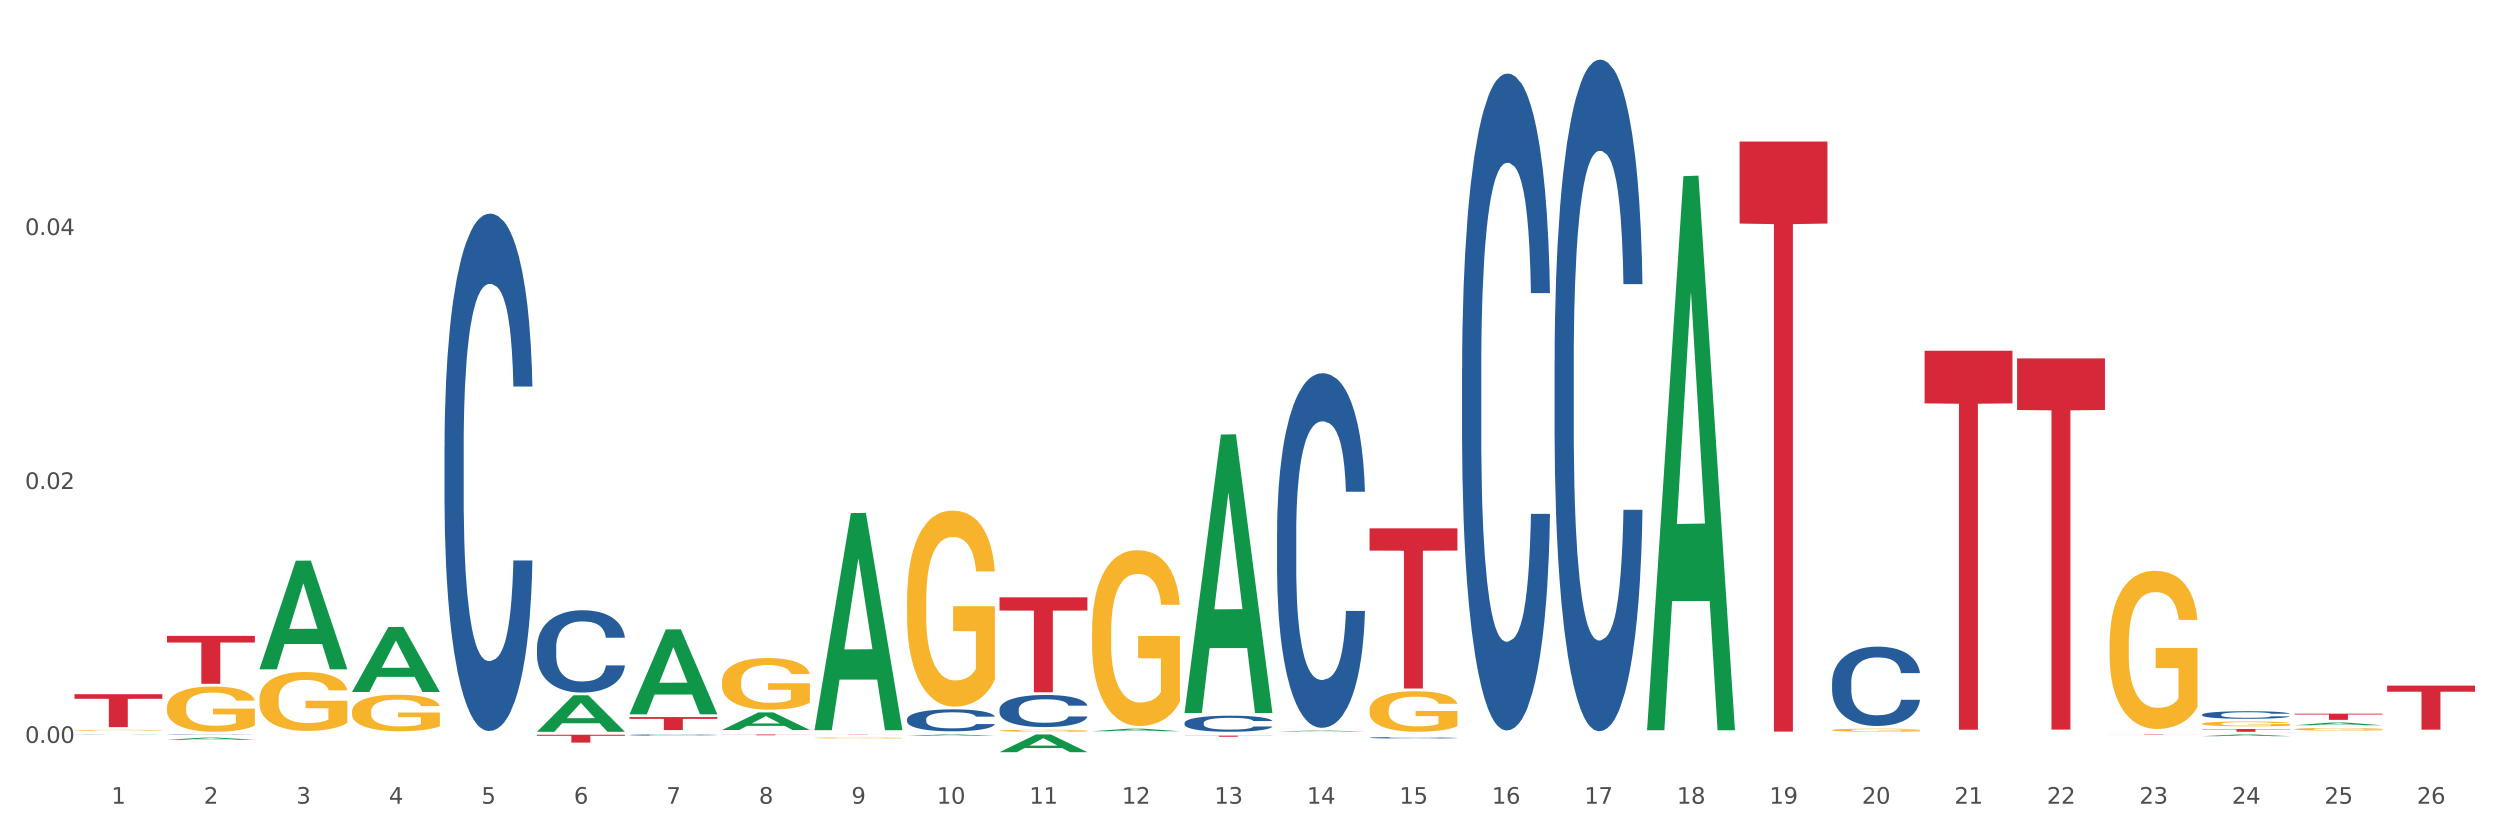 <?xml version="1.0" encoding="utf-8" standalone="no"?>
<!DOCTYPE svg PUBLIC "-//W3C//DTD SVG 1.1//EN"
  "http://www.w3.org/Graphics/SVG/1.1/DTD/svg11.dtd">
<svg xmlns:xlink="http://www.w3.org/1999/xlink" width="1080pt" height="360pt" viewBox="0 0 1080 360" xmlns="http://www.w3.org/2000/svg" version="1.1">
 <rect x="0" y="0" width="1080" height="360" fill="#333333" stroke="none"/>
 <defs>
  <style type="text/css">*{stroke-linejoin: round; stroke-linecap: butt}</style>
 </defs>
 <g id="figure_1">
  <g id="patch_1">
   <path d="M 0 360 
L 1080 360 
L 1080 0 
L 0 0 
z
" style="fill: #ffffff; stroke: #ffffff; stroke-linejoin: miter"/>
  </g>
  <g id="axes_1">
   <g id="matplotlib.axis_1">
    <g id="xtick_1">
     <g id="text_1">
      <!-- 1 -->
      <g style="fill: #4d4d4d" transform="translate(48.103 347.204) scale(0.096 -0.096)">
       <defs>
        <path id="DejaVuSans-31" d="M 794 531 
L 1825 531 
L 1825 4091 
L 703 3866 
L 703 4441 
L 1819 4666 
L 2450 4666 
L 2450 531 
L 3481 531 
L 3481 0 
L 794 0 
L 794 531 
z
" transform="scale(0.016)"/>
       </defs>
       <use xlink:href="#DejaVuSans-31"/>
      </g>
     </g>
    </g>
    <g id="xtick_2">
     <g id="text_2">
      <!-- 2 -->
      <g style="fill: #4d4d4d" transform="translate(88.066 347.204) scale(0.096 -0.096)">
       <defs>
        <path id="DejaVuSans-32" d="M 1228 531 
L 3431 531 
L 3431 0 
L 469 0 
L 469 531 
Q 828 903 1448 1529 
Q 2069 2156 2228 2338 
Q 2531 2678 2651 2914 
Q 2772 3150 2772 3378 
Q 2772 3750 2511 3984 
Q 2250 4219 1831 4219 
Q 1534 4219 1204 4116 
Q 875 4013 500 3803 
L 500 4441 
Q 881 4594 1212 4672 
Q 1544 4750 1819 4750 
Q 2544 4750 2975 4387 
Q 3406 4025 3406 3419 
Q 3406 3131 3298 2873 
Q 3191 2616 2906 2266 
Q 2828 2175 2409 1742 
Q 1991 1309 1228 531 
z
" transform="scale(0.016)"/>
       </defs>
       <use xlink:href="#DejaVuSans-32"/>
      </g>
     </g>
    </g>
    <g id="xtick_3">
     <g id="text_3">
      <!-- 3 -->
      <g style="fill: #4d4d4d" transform="translate(128.028 347.204) scale(0.096 -0.096)">
       <defs>
        <path id="DejaVuSans-33" d="M 2597 2516 
Q 3050 2419 3304 2112 
Q 3559 1806 3559 1356 
Q 3559 666 3084 287 
Q 2609 -91 1734 -91 
Q 1441 -91 1130 -33 
Q 819 25 488 141 
L 488 750 
Q 750 597 1062 519 
Q 1375 441 1716 441 
Q 2309 441 2620 675 
Q 2931 909 2931 1356 
Q 2931 1769 2642 2001 
Q 2353 2234 1838 2234 
L 1294 2234 
L 1294 2753 
L 1863 2753 
Q 2328 2753 2575 2939 
Q 2822 3125 2822 3475 
Q 2822 3834 2567 4026 
Q 2313 4219 1838 4219 
Q 1578 4219 1281 4162 
Q 984 4106 628 3988 
L 628 4550 
Q 988 4650 1302 4700 
Q 1616 4750 1894 4750 
Q 2613 4750 3031 4423 
Q 3450 4097 3450 3541 
Q 3450 3153 3228 2886 
Q 3006 2619 2597 2516 
z
" transform="scale(0.016)"/>
       </defs>
       <use xlink:href="#DejaVuSans-33"/>
      </g>
     </g>
    </g>
    <g id="xtick_4">
     <g id="text_4">
      <!-- 4 -->
      <g style="fill: #4d4d4d" transform="translate(167.99 347.204) scale(0.096 -0.096)">
       <defs>
        <path id="DejaVuSans-34" d="M 2419 4116 
L 825 1625 
L 2419 1625 
L 2419 4116 
z
M 2253 4666 
L 3047 4666 
L 3047 1625 
L 3713 1625 
L 3713 1100 
L 3047 1100 
L 3047 0 
L 2419 0 
L 2419 1100 
L 313 1100 
L 313 1709 
L 2253 4666 
z
" transform="scale(0.016)"/>
       </defs>
       <use xlink:href="#DejaVuSans-34"/>
      </g>
     </g>
    </g>
    <g id="xtick_5">
     <g id="text_5">
      <!-- 5 -->
      <g style="fill: #4d4d4d" transform="translate(207.953 347.204) scale(0.096 -0.096)">
       <defs>
        <path id="DejaVuSans-35" d="M 691 4666 
L 3169 4666 
L 3169 4134 
L 1269 4134 
L 1269 2991 
Q 1406 3038 1543 3061 
Q 1681 3084 1819 3084 
Q 2600 3084 3056 2656 
Q 3513 2228 3513 1497 
Q 3513 744 3044 326 
Q 2575 -91 1722 -91 
Q 1428 -91 1123 -41 
Q 819 9 494 109 
L 494 744 
Q 775 591 1075 516 
Q 1375 441 1709 441 
Q 2250 441 2565 725 
Q 2881 1009 2881 1497 
Q 2881 1984 2565 2268 
Q 2250 2553 1709 2553 
Q 1456 2553 1204 2497 
Q 953 2441 691 2322 
L 691 4666 
z
" transform="scale(0.016)"/>
       </defs>
       <use xlink:href="#DejaVuSans-35"/>
      </g>
     </g>
    </g>
    <g id="xtick_6">
     <g id="text_6">
      <!-- 6 -->
      <g style="fill: #4d4d4d" transform="translate(247.915 347.204) scale(0.096 -0.096)">
       <defs>
        <path id="DejaVuSans-36" d="M 2113 2584 
Q 1688 2584 1439 2293 
Q 1191 2003 1191 1497 
Q 1191 994 1439 701 
Q 1688 409 2113 409 
Q 2538 409 2786 701 
Q 3034 994 3034 1497 
Q 3034 2003 2786 2293 
Q 2538 2584 2113 2584 
z
M 3366 4563 
L 3366 3988 
Q 3128 4100 2886 4159 
Q 2644 4219 2406 4219 
Q 1781 4219 1451 3797 
Q 1122 3375 1075 2522 
Q 1259 2794 1537 2939 
Q 1816 3084 2150 3084 
Q 2853 3084 3261 2657 
Q 3669 2231 3669 1497 
Q 3669 778 3244 343 
Q 2819 -91 2113 -91 
Q 1303 -91 875 529 
Q 447 1150 447 2328 
Q 447 3434 972 4092 
Q 1497 4750 2381 4750 
Q 2619 4750 2861 4703 
Q 3103 4656 3366 4563 
z
" transform="scale(0.016)"/>
       </defs>
       <use xlink:href="#DejaVuSans-36"/>
      </g>
     </g>
    </g>
    <g id="xtick_7">
     <g id="text_7">
      <!-- 7 -->
      <g style="fill: #4d4d4d" transform="translate(287.878 347.204) scale(0.096 -0.096)">
       <defs>
        <path id="DejaVuSans-37" d="M 525 4666 
L 3525 4666 
L 3525 4397 
L 1831 0 
L 1172 0 
L 2766 4134 
L 525 4134 
L 525 4666 
z
" transform="scale(0.016)"/>
       </defs>
       <use xlink:href="#DejaVuSans-37"/>
      </g>
     </g>
    </g>
    <g id="xtick_8">
     <g id="text_8">
      <!-- 8 -->
      <g style="fill: #4d4d4d" transform="translate(327.84 347.204) scale(0.096 -0.096)">
       <defs>
        <path id="DejaVuSans-38" d="M 2034 2216 
Q 1584 2216 1326 1975 
Q 1069 1734 1069 1313 
Q 1069 891 1326 650 
Q 1584 409 2034 409 
Q 2484 409 2743 651 
Q 3003 894 3003 1313 
Q 3003 1734 2745 1975 
Q 2488 2216 2034 2216 
z
M 1403 2484 
Q 997 2584 770 2862 
Q 544 3141 544 3541 
Q 544 4100 942 4425 
Q 1341 4750 2034 4750 
Q 2731 4750 3128 4425 
Q 3525 4100 3525 3541 
Q 3525 3141 3298 2862 
Q 3072 2584 2669 2484 
Q 3125 2378 3379 2068 
Q 3634 1759 3634 1313 
Q 3634 634 3220 271 
Q 2806 -91 2034 -91 
Q 1263 -91 848 271 
Q 434 634 434 1313 
Q 434 1759 690 2068 
Q 947 2378 1403 2484 
z
M 1172 3481 
Q 1172 3119 1398 2916 
Q 1625 2713 2034 2713 
Q 2441 2713 2670 2916 
Q 2900 3119 2900 3481 
Q 2900 3844 2670 4047 
Q 2441 4250 2034 4250 
Q 1625 4250 1398 4047 
Q 1172 3844 1172 3481 
z
" transform="scale(0.016)"/>
       </defs>
       <use xlink:href="#DejaVuSans-38"/>
      </g>
     </g>
    </g>
    <g id="xtick_9">
     <g id="text_9">
      <!-- 9 -->
      <g style="fill: #4d4d4d" transform="translate(367.803 347.204) scale(0.096 -0.096)">
       <defs>
        <path id="DejaVuSans-39" d="M 703 97 
L 703 672 
Q 941 559 1184 500 
Q 1428 441 1663 441 
Q 2288 441 2617 861 
Q 2947 1281 2994 2138 
Q 2813 1869 2534 1725 
Q 2256 1581 1919 1581 
Q 1219 1581 811 2004 
Q 403 2428 403 3163 
Q 403 3881 828 4315 
Q 1253 4750 1959 4750 
Q 2769 4750 3195 4129 
Q 3622 3509 3622 2328 
Q 3622 1225 3098 567 
Q 2575 -91 1691 -91 
Q 1453 -91 1209 -44 
Q 966 3 703 97 
z
M 1959 2075 
Q 2384 2075 2632 2365 
Q 2881 2656 2881 3163 
Q 2881 3666 2632 3958 
Q 2384 4250 1959 4250 
Q 1534 4250 1286 3958 
Q 1038 3666 1038 3163 
Q 1038 2656 1286 2365 
Q 1534 2075 1959 2075 
z
" transform="scale(0.016)"/>
       </defs>
       <use xlink:href="#DejaVuSans-39"/>
      </g>
     </g>
    </g>
    <g id="xtick_10">
     <g id="text_10">
      <!-- 10 -->
      <g style="fill: #4d4d4d" transform="translate(404.711 347.204) scale(0.096 -0.096)">
       <defs>
        <path id="DejaVuSans-30" d="M 2034 4250 
Q 1547 4250 1301 3770 
Q 1056 3291 1056 2328 
Q 1056 1369 1301 889 
Q 1547 409 2034 409 
Q 2525 409 2770 889 
Q 3016 1369 3016 2328 
Q 3016 3291 2770 3770 
Q 2525 4250 2034 4250 
z
M 2034 4750 
Q 2819 4750 3233 4129 
Q 3647 3509 3647 2328 
Q 3647 1150 3233 529 
Q 2819 -91 2034 -91 
Q 1250 -91 836 529 
Q 422 1150 422 2328 
Q 422 3509 836 4129 
Q 1250 4750 2034 4750 
z
" transform="scale(0.016)"/>
       </defs>
       <use xlink:href="#DejaVuSans-31"/>
       <use xlink:href="#DejaVuSans-30" transform="translate(63.623 0)"/>
      </g>
     </g>
    </g>
    <g id="xtick_11">
     <g id="text_11">
      <!-- 11 -->
      <g style="fill: #4d4d4d" transform="translate(444.673 347.204) scale(0.096 -0.096)">
       <use xlink:href="#DejaVuSans-31"/>
       <use xlink:href="#DejaVuSans-31" transform="translate(63.623 0)"/>
      </g>
     </g>
    </g>
    <g id="xtick_12">
     <g id="text_12">
      <!-- 12 -->
      <g style="fill: #4d4d4d" transform="translate(484.636 347.204) scale(0.096 -0.096)">
       <use xlink:href="#DejaVuSans-31"/>
       <use xlink:href="#DejaVuSans-32" transform="translate(63.623 0)"/>
      </g>
     </g>
    </g>
    <g id="xtick_13">
     <g id="text_13">
      <!-- 13 -->
      <g style="fill: #4d4d4d" transform="translate(524.598 347.204) scale(0.096 -0.096)">
       <use xlink:href="#DejaVuSans-31"/>
       <use xlink:href="#DejaVuSans-33" transform="translate(63.623 0)"/>
      </g>
     </g>
    </g>
    <g id="xtick_14">
     <g id="text_14">
      <!-- 14 -->
      <g style="fill: #4d4d4d" transform="translate(564.561 347.204) scale(0.096 -0.096)">
       <use xlink:href="#DejaVuSans-31"/>
       <use xlink:href="#DejaVuSans-34" transform="translate(63.623 0)"/>
      </g>
     </g>
    </g>
    <g id="xtick_15">
     <g id="text_15">
      <!-- 15 -->
      <g style="fill: #4d4d4d" transform="translate(604.523 347.204) scale(0.096 -0.096)">
       <use xlink:href="#DejaVuSans-31"/>
       <use xlink:href="#DejaVuSans-35" transform="translate(63.623 0)"/>
      </g>
     </g>
    </g>
    <g id="xtick_16">
     <g id="text_16">
      <!-- 16 -->
      <g style="fill: #4d4d4d" transform="translate(644.486 347.204) scale(0.096 -0.096)">
       <use xlink:href="#DejaVuSans-31"/>
       <use xlink:href="#DejaVuSans-36" transform="translate(63.623 0)"/>
      </g>
     </g>
    </g>
    <g id="xtick_17">
     <g id="text_17">
      <!-- 17 -->
      <g style="fill: #4d4d4d" transform="translate(684.448 347.204) scale(0.096 -0.096)">
       <use xlink:href="#DejaVuSans-31"/>
       <use xlink:href="#DejaVuSans-37" transform="translate(63.623 0)"/>
      </g>
     </g>
    </g>
    <g id="xtick_18">
     <g id="text_18">
      <!-- 18 -->
      <g style="fill: #4d4d4d" transform="translate(724.41 347.204) scale(0.096 -0.096)">
       <use xlink:href="#DejaVuSans-31"/>
       <use xlink:href="#DejaVuSans-38" transform="translate(63.623 0)"/>
      </g>
     </g>
    </g>
    <g id="xtick_19">
     <g id="text_19">
      <!-- 19 -->
      <g style="fill: #4d4d4d" transform="translate(764.373 347.204) scale(0.096 -0.096)">
       <use xlink:href="#DejaVuSans-31"/>
       <use xlink:href="#DejaVuSans-39" transform="translate(63.623 0)"/>
      </g>
     </g>
    </g>
    <g id="xtick_20">
     <g id="text_20">
      <!-- 20 -->
      <g style="fill: #4d4d4d" transform="translate(804.335 347.204) scale(0.096 -0.096)">
       <use xlink:href="#DejaVuSans-32"/>
       <use xlink:href="#DejaVuSans-30" transform="translate(63.623 0)"/>
      </g>
     </g>
    </g>
    <g id="xtick_21">
     <g id="text_21">
      <!-- 21 -->
      <g style="fill: #4d4d4d" transform="translate(844.298 347.204) scale(0.096 -0.096)">
       <use xlink:href="#DejaVuSans-32"/>
       <use xlink:href="#DejaVuSans-31" transform="translate(63.623 0)"/>
      </g>
     </g>
    </g>
    <g id="xtick_22">
     <g id="text_22">
      <!-- 22 -->
      <g style="fill: #4d4d4d" transform="translate(884.26 347.204) scale(0.096 -0.096)">
       <use xlink:href="#DejaVuSans-32"/>
       <use xlink:href="#DejaVuSans-32" transform="translate(63.623 0)"/>
      </g>
     </g>
    </g>
    <g id="xtick_23">
     <g id="text_23">
      <!-- 23 -->
      <g style="fill: #4d4d4d" transform="translate(924.223 347.204) scale(0.096 -0.096)">
       <use xlink:href="#DejaVuSans-32"/>
       <use xlink:href="#DejaVuSans-33" transform="translate(63.623 0)"/>
      </g>
     </g>
    </g>
    <g id="xtick_24">
     <g id="text_24">
      <!-- 24 -->
      <g style="fill: #4d4d4d" transform="translate(964.185 347.204) scale(0.096 -0.096)">
       <use xlink:href="#DejaVuSans-32"/>
       <use xlink:href="#DejaVuSans-34" transform="translate(63.623 0)"/>
      </g>
     </g>
    </g>
    <g id="xtick_25">
     <g id="text_25">
      <!-- 25 -->
      <g style="fill: #4d4d4d" transform="translate(1004.147 347.204) scale(0.096 -0.096)">
       <use xlink:href="#DejaVuSans-32"/>
       <use xlink:href="#DejaVuSans-35" transform="translate(63.623 0)"/>
      </g>
     </g>
    </g>
    <g id="xtick_26">
     <g id="text_26">
      <!-- 26 -->
      <g style="fill: #4d4d4d" transform="translate(1044.11 347.204) scale(0.096 -0.096)">
       <use xlink:href="#DejaVuSans-32"/>
       <use xlink:href="#DejaVuSans-36" transform="translate(63.623 0)"/>
      </g>
     </g>
    </g>
    <g id="xtick_27"/>
    <g id="xtick_28"/>
    <g id="xtick_29"/>
    <g id="xtick_30"/>
    <g id="xtick_31"/>
    <g id="xtick_32"/>
    <g id="xtick_33"/>
    <g id="xtick_34"/>
    <g id="xtick_35"/>
    <g id="xtick_36"/>
    <g id="xtick_37"/>
    <g id="xtick_38"/>
    <g id="xtick_39"/>
    <g id="xtick_40"/>
    <g id="xtick_41"/>
    <g id="xtick_42"/>
    <g id="xtick_43"/>
    <g id="xtick_44"/>
    <g id="xtick_45"/>
    <g id="xtick_46"/>
    <g id="xtick_47"/>
    <g id="xtick_48"/>
    <g id="xtick_49"/>
    <g id="xtick_50"/>
    <g id="xtick_51"/>
   </g>
   <g id="matplotlib.axis_2">
    <g id="ytick_1">
     <g id="text_27">
      <!-- 0.00 -->
      <g style="fill: #4d4d4d" transform="translate(10.8 320.938) scale(0.096 -0.096)">
       <defs>
        <path id="DejaVuSans-2e" d="M 684 794 
L 1344 794 
L 1344 0 
L 684 0 
L 684 794 
z
" transform="scale(0.016)"/>
       </defs>
       <use xlink:href="#DejaVuSans-30"/>
       <use xlink:href="#DejaVuSans-2e" transform="translate(63.623 0)"/>
       <use xlink:href="#DejaVuSans-30" transform="translate(95.41 0)"/>
       <use xlink:href="#DejaVuSans-30" transform="translate(159.033 0)"/>
      </g>
     </g>
    </g>
    <g id="ytick_2">
     <g id="text_28">
      <!-- 0.02 -->
      <g style="fill: #4d4d4d" transform="translate(10.8 211.235) scale(0.096 -0.096)">
       <use xlink:href="#DejaVuSans-30"/>
       <use xlink:href="#DejaVuSans-2e" transform="translate(63.623 0)"/>
       <use xlink:href="#DejaVuSans-30" transform="translate(95.41 0)"/>
       <use xlink:href="#DejaVuSans-32" transform="translate(159.033 0)"/>
      </g>
     </g>
    </g>
    <g id="ytick_3">
     <g id="text_29">
      <!-- 0.04 -->
      <g style="fill: #4d4d4d" transform="translate(10.8 101.532) scale(0.096 -0.096)">
       <use xlink:href="#DejaVuSans-30"/>
       <use xlink:href="#DejaVuSans-2e" transform="translate(63.623 0)"/>
       <use xlink:href="#DejaVuSans-30" transform="translate(95.41 0)"/>
       <use xlink:href="#DejaVuSans-34" transform="translate(159.033 0)"/>
      </g>
     </g>
    </g>
    <g id="ytick_4"/>
    <g id="ytick_5"/>
    <g id="ytick_6"/>
   </g>
   <g id="PolyCollection_1">
    <path d="M 72.137 319.578 
L 72.177 319.577 
L 87.832 318.657 
L 94.329 318.656 
L 110.102 319.58 
L 102.587 319.58 
L 99.182 319.365 
L 83.018 319.365 
L 82.901 319.368 
L 79.613 319.58 
L 72.137 319.58 
L 72.137 319.578 
L 85.053 319.236 
L 97.147 319.235 
L 91.159 318.853 
L 91.08 318.851 
L 91.002 318.854 
L 85.014 319.235 
L 85.053 319.236 
L 72.137 319.578 
z
" clip-path="url(#p6f054b8e3f)" style="fill: #109648"/>
    <path d="M 112.1 289.052 
L 112.139 289.008 
L 127.794 242.216 
L 134.291 242.172 
L 150.064 289.14 
L 142.55 289.14 
L 139.145 278.203 
L 122.98 278.203 
L 122.863 278.38 
L 119.575 289.14 
L 112.1 289.14 
L 112.1 289.052 
L 125.016 271.676 
L 137.109 271.632 
L 131.121 252.183 
L 131.043 252.095 
L 130.965 252.227 
L 124.976 271.632 
L 125.016 271.676 
L 112.1 289.052 
z
" clip-path="url(#p6f054b8e3f)" style="fill: #109648"/>
    <path d="M 152.062 298.892 
L 152.101 298.865 
L 167.757 270.86 
L 174.254 270.833 
L 190.027 298.945 
L 182.512 298.945 
L 179.107 292.399 
L 162.943 292.399 
L 162.825 292.504 
L 159.538 298.945 
L 152.062 298.945 
L 152.062 298.892 
L 164.978 288.492 
L 177.072 288.466 
L 171.084 276.825 
L 171.005 276.772 
L 170.927 276.852 
L 164.939 288.466 
L 164.978 288.492 
L 152.062 298.892 
z
" clip-path="url(#p6f054b8e3f)" style="fill: #109648"/>
    <path d="M 591.649 228.226 
L 629.613 228.226 
L 629.613 237.845 
L 614.679 237.91 
L 614.679 297.442 
L 606.493 297.442 
L 606.493 237.91 
L 591.649 237.845 
L 591.649 228.291 
L 591.649 228.226 
z
" clip-path="url(#p6f054b8e3f)" style="fill: #d62839"/>
    <path d="M 911.348 317.29 
L 949.313 317.29 
L 949.313 317.314 
L 934.379 317.314 
L 934.379 317.459 
L 926.192 317.459 
L 926.192 317.314 
L 911.348 317.314 
L 911.348 317.29 
L 911.348 317.29 
z
" clip-path="url(#p6f054b8e3f)" style="fill: #d62839"/>
    <path d="M 871.386 154.828 
L 909.35 154.828 
L 909.35 177.115 
L 894.416 177.265 
L 894.416 315.199 
L 886.23 315.199 
L 886.23 177.265 
L 871.386 177.115 
L 871.386 154.979 
L 871.386 154.828 
z
" clip-path="url(#p6f054b8e3f)" style="fill: #d62839"/>
    <path d="M 831.424 151.507 
L 869.388 151.507 
L 869.388 174.261 
L 854.454 174.415 
L 854.454 315.244 
L 846.267 315.244 
L 846.267 174.415 
L 831.424 174.261 
L 831.424 151.661 
L 831.424 151.507 
z
" clip-path="url(#p6f054b8e3f)" style="fill: #d62839"/>
    <path d="M 751.499 61.156 
L 789.463 61.156 
L 789.463 96.578 
L 774.529 96.817 
L 774.529 316.051 
L 766.343 316.051 
L 766.343 96.817 
L 751.499 96.578 
L 751.499 61.395 
L 751.499 61.156 
z
" clip-path="url(#p6f054b8e3f)" style="fill: #d62839"/>
    <path d="M 951.311 314.944 
L 989.275 314.944 
L 989.275 315.108 
L 974.341 315.109 
L 974.341 316.124 
L 966.155 316.124 
L 966.155 315.109 
L 951.311 315.108 
L 951.311 314.945 
L 951.311 314.944 
z
" clip-path="url(#p6f054b8e3f)" style="fill: #d62839"/>
    <path d="M 271.95 308.53 
L 271.989 308.496 
L 287.644 271.904 
L 294.141 271.869 
L 309.914 308.599 
L 302.399 308.599 
L 298.994 300.046 
L 282.83 300.046 
L 282.713 300.184 
L 279.425 308.599 
L 271.95 308.599 
L 271.95 308.53 
L 284.865 294.942 
L 296.959 294.907 
L 290.971 279.698 
L 290.893 279.629 
L 290.814 279.733 
L 284.826 294.907 
L 284.865 294.942 
L 271.95 308.53 
z
" clip-path="url(#p6f054b8e3f)" style="fill: #109648"/>
    <path d="M 311.912 315.345 
L 311.951 315.337 
L 327.607 307.763 
L 334.104 307.756 
L 349.876 315.359 
L 342.362 315.359 
L 338.957 313.588 
L 322.792 313.588 
L 322.675 313.617 
L 319.387 315.359 
L 311.912 315.359 
L 311.912 315.345 
L 324.828 312.532 
L 336.921 312.525 
L 330.933 309.376 
L 330.855 309.362 
L 330.777 309.384 
L 324.789 312.525 
L 324.828 312.532 
L 311.912 315.345 
z
" clip-path="url(#p6f054b8e3f)" style="fill: #109648"/>
    <path d="M 351.874 315.278 
L 351.914 315.19 
L 367.569 221.65 
L 374.066 221.562 
L 389.839 315.455 
L 382.324 315.455 
L 378.919 293.59 
L 362.755 293.59 
L 362.637 293.943 
L 359.35 315.455 
L 351.874 315.455 
L 351.874 315.278 
L 364.79 280.542 
L 376.884 280.454 
L 370.896 241.575 
L 370.817 241.398 
L 370.739 241.663 
L 364.751 280.454 
L 364.79 280.542 
L 351.874 315.278 
z
" clip-path="url(#p6f054b8e3f)" style="fill: #109648"/>
    <path d="M 32.175 299.907 
L 70.139 299.907 
L 70.139 301.884 
L 55.205 301.898 
L 55.205 314.133 
L 47.019 314.133 
L 47.019 301.898 
L 32.175 301.884 
L 32.175 299.921 
L 32.175 299.907 
z
" clip-path="url(#p6f054b8e3f)" style="fill: #d62839"/>
    <path d="M 471.762 315.901 
L 471.801 315.9 
L 487.456 314.789 
L 493.953 314.788 
L 509.726 315.903 
L 502.211 315.903 
L 498.806 315.644 
L 482.642 315.644 
L 482.525 315.648 
L 479.237 315.903 
L 471.762 315.903 
L 471.762 315.901 
L 484.677 315.489 
L 496.771 315.488 
L 490.783 315.026 
L 490.705 315.024 
L 490.626 315.027 
L 484.638 315.488 
L 484.677 315.489 
L 471.762 315.901 
z
" clip-path="url(#p6f054b8e3f)" style="fill: #109648"/>
    <path d="M 431.799 324.935 
L 431.838 324.928 
L 447.494 317.298 
L 453.991 317.29 
L 469.764 324.95 
L 462.249 324.95 
L 458.844 323.166 
L 442.68 323.166 
L 442.562 323.195 
L 439.275 324.95 
L 431.799 324.95 
L 431.799 324.935 
L 444.715 322.102 
L 456.809 322.094 
L 450.821 318.923 
L 450.742 318.908 
L 450.664 318.93 
L 444.676 322.094 
L 444.715 322.102 
L 431.799 324.935 
z
" clip-path="url(#p6f054b8e3f)" style="fill: #109648"/>
    <path d="M 391.837 317.888 
L 391.876 317.888 
L 407.531 317.291 
L 414.028 317.29 
L 429.801 317.89 
L 422.287 317.89 
L 418.882 317.75 
L 402.717 317.75 
L 402.6 317.752 
L 399.312 317.89 
L 391.837 317.89 
L 391.837 317.888 
L 404.753 317.667 
L 416.846 317.666 
L 410.858 317.418 
L 410.78 317.417 
L 410.702 317.419 
L 404.713 317.666 
L 404.753 317.667 
L 391.837 317.888 
z
" clip-path="url(#p6f054b8e3f)" style="fill: #109648"/>
    <path d="M 351.874 317.29 
L 389.839 317.29 
L 389.839 317.306 
L 374.905 317.306 
L 374.905 317.401 
L 366.718 317.401 
L 366.718 317.306 
L 351.874 317.306 
L 351.874 317.29 
L 351.874 317.29 
z
" clip-path="url(#p6f054b8e3f)" style="fill: #d62839"/>
    <path d="M 271.95 309.765 
L 309.914 309.765 
L 309.914 310.545 
L 294.98 310.55 
L 294.98 315.377 
L 286.793 315.377 
L 286.793 310.55 
L 271.95 310.545 
L 271.95 309.77 
L 271.95 309.765 
z
" clip-path="url(#p6f054b8e3f)" style="fill: #d62839"/>
    <path d="M 231.987 317.395 
L 269.951 317.395 
L 269.951 317.868 
L 255.018 317.871 
L 255.018 320.798 
L 246.831 320.798 
L 246.831 317.871 
L 231.987 317.868 
L 231.987 317.398 
L 231.987 317.395 
z
" clip-path="url(#p6f054b8e3f)" style="fill: #d62839"/>
    <path d="M 72.137 274.69 
L 110.102 274.69 
L 110.102 277.57 
L 95.168 277.589 
L 95.168 295.414 
L 86.981 295.414 
L 86.981 277.589 
L 72.137 277.57 
L 72.137 274.709 
L 72.137 274.69 
z
" clip-path="url(#p6f054b8e3f)" style="fill: #d62839"/>
    <path d="M 311.912 317.29 
L 349.876 317.29 
L 349.876 317.339 
L 334.942 317.34 
L 334.942 317.644 
L 326.756 317.644 
L 326.756 317.34 
L 311.912 317.339 
L 311.912 317.291 
L 311.912 317.29 
z
" clip-path="url(#p6f054b8e3f)" style="fill: #d62839"/>
    <path d="M 991.273 308.31 
L 1029.238 308.31 
L 1029.238 308.68 
L 1014.304 308.683 
L 1014.304 310.975 
L 1006.117 310.975 
L 1006.117 308.683 
L 991.273 308.68 
L 991.273 308.312 
L 991.273 308.31 
z
" clip-path="url(#p6f054b8e3f)" style="fill: #d62839"/>
    <path d="M 1031.236 296.174 
L 1069.2 296.174 
L 1069.2 298.819 
L 1054.266 298.837 
L 1054.266 315.203 
L 1046.08 315.203 
L 1046.08 298.837 
L 1031.236 298.819 
L 1031.236 296.192 
L 1031.236 296.174 
z
" clip-path="url(#p6f054b8e3f)" style="fill: #d62839"/>
    <path d="M 32.175 315.483 
L 32.22 315.482 
L 32.22 315.469 
L 32.309 315.458 
L 32.758 315.431 
L 33.43 315.408 
L 33.923 315.396 
L 34.416 315.387 
L 34.999 315.377 
L 35.716 315.367 
L 37.016 315.352 
L 37.823 315.344 
L 38.809 315.336 
L 40.602 315.325 
L 41.901 315.318 
L 43.246 315.313 
L 45.442 315.306 
L 46.877 315.303 
L 48.401 315.301 
L 50.238 315.299 
L 51.628 315.299 
L 54.676 315.3 
L 57.275 315.303 
L 58.53 315.306 
L 60.144 315.31 
L 60.996 315.313 
L 62.385 315.319 
L 63.819 315.327 
L 64.805 315.333 
L 66.285 315.346 
L 67.405 315.358 
L 68.436 315.373 
L 68.974 315.384 
L 69.377 315.394 
L 69.736 315.405 
L 70.094 315.423 
L 62.027 315.423 
L 61.713 315.41 
L 61.22 315.398 
L 60.503 315.386 
L 59.875 315.379 
L 58.799 315.37 
L 57.813 315.364 
L 56.782 315.36 
L 55.527 315.356 
L 54.541 315.354 
L 53.152 315.353 
L 50.418 315.353 
L 48.58 315.356 
L 47.325 315.36 
L 46.518 315.363 
L 45.801 315.367 
L 44.994 315.372 
L 44.053 315.379 
L 43.381 315.386 
L 42.708 315.395 
L 42.17 315.404 
L 41.677 315.414 
L 41.274 315.425 
L 40.96 315.436 
L 40.691 315.45 
L 40.467 315.473 
L 40.467 315.522 
L 40.557 315.534 
L 40.781 315.549 
L 41.05 315.56 
L 41.498 315.573 
L 41.901 315.582 
L 42.663 315.595 
L 43.515 315.606 
L 44.187 315.613 
L 44.86 315.619 
L 46.025 315.627 
L 47.325 315.634 
L 48.445 315.638 
L 49.969 315.641 
L 51 315.643 
L 51.897 315.643 
L 54.093 315.643 
L 55.662 315.642 
L 57.41 315.64 
L 58.754 315.636 
L 59.875 315.632 
L 61.13 315.626 
L 61.937 315.62 
L 61.937 315.544 
L 52.076 315.544 
L 52.076 315.493 
L 70.139 315.493 
L 70.139 315.641 
L 69.377 315.649 
L 68.526 315.656 
L 67.629 315.662 
L 66.285 315.67 
L 64.671 315.677 
L 63.237 315.682 
L 61.713 315.686 
L 59.92 315.69 
L 57.589 315.694 
L 56.155 315.695 
L 54.362 315.696 
L 52.255 315.697 
L 50.418 315.696 
L 48.625 315.694 
L 46.742 315.691 
L 44.904 315.686 
L 43.515 315.682 
L 42.126 315.676 
L 40.646 315.668 
L 39.481 315.661 
L 38.585 315.654 
L 37.598 315.646 
L 36.523 315.635 
L 35.716 315.625 
L 34.999 315.615 
L 34.237 315.602 
L 33.699 315.591 
L 33.161 315.577 
L 32.847 315.566 
L 32.489 315.55 
L 32.22 315.527 
L 32.175 315.483 
z
" clip-path="url(#p6f054b8e3f)" style="fill: #f7b32b"/>
    <path d="M 311.912 294.588 
L 311.957 294.568 
L 311.957 293.834 
L 312.046 293.202 
L 312.495 291.674 
L 313.167 290.411 
L 313.66 289.738 
L 314.153 289.188 
L 314.736 288.638 
L 315.453 288.067 
L 316.753 287.232 
L 317.56 286.804 
L 318.546 286.356 
L 320.339 285.704 
L 321.638 285.337 
L 322.983 285.031 
L 325.179 284.664 
L 326.614 284.501 
L 328.138 284.379 
L 329.975 284.298 
L 331.365 284.277 
L 334.413 284.338 
L 337.012 284.522 
L 338.267 284.664 
L 339.881 284.909 
L 340.733 285.072 
L 342.122 285.398 
L 343.556 285.826 
L 344.542 286.193 
L 346.022 286.886 
L 347.142 287.578 
L 348.173 288.434 
L 348.711 289.025 
L 349.114 289.575 
L 349.473 290.207 
L 349.831 291.205 
L 341.764 291.205 
L 341.45 290.492 
L 340.957 289.82 
L 340.24 289.168 
L 339.612 288.76 
L 338.536 288.251 
L 337.55 287.925 
L 336.519 287.68 
L 335.264 287.476 
L 334.278 287.375 
L 332.889 287.293 
L 330.155 287.313 
L 328.317 287.476 
L 327.062 287.68 
L 326.255 287.864 
L 325.538 288.067 
L 324.731 288.353 
L 323.79 288.781 
L 323.118 289.168 
L 322.445 289.657 
L 321.907 290.146 
L 321.414 290.716 
L 321.011 291.328 
L 320.697 291.959 
L 320.428 292.734 
L 320.204 294.017 
L 320.204 296.809 
L 320.294 297.441 
L 320.518 298.276 
L 320.787 298.908 
L 321.235 299.662 
L 321.638 300.171 
L 322.4 300.905 
L 323.252 301.516 
L 323.924 301.903 
L 324.597 302.229 
L 325.762 302.677 
L 327.062 303.044 
L 328.182 303.268 
L 329.706 303.472 
L 330.737 303.554 
L 331.634 303.594 
L 333.83 303.594 
L 335.399 303.533 
L 337.147 303.391 
L 338.491 303.207 
L 339.612 302.983 
L 340.867 302.616 
L 341.674 302.27 
L 341.674 298.011 
L 331.813 297.991 
L 331.813 295.158 
L 349.876 295.158 
L 349.876 303.472 
L 349.114 303.9 
L 348.263 304.287 
L 347.366 304.634 
L 346.022 305.062 
L 344.408 305.469 
L 342.974 305.754 
L 341.45 305.999 
L 339.657 306.223 
L 337.326 306.427 
L 335.892 306.508 
L 334.099 306.569 
L 331.992 306.59 
L 330.155 306.549 
L 328.362 306.447 
L 326.479 306.264 
L 324.641 305.999 
L 323.252 305.734 
L 321.862 305.408 
L 320.383 304.98 
L 319.218 304.572 
L 318.322 304.206 
L 317.335 303.737 
L 316.26 303.126 
L 315.453 302.576 
L 314.736 302.005 
L 313.974 301.271 
L 313.436 300.64 
L 312.898 299.845 
L 312.584 299.254 
L 312.226 298.337 
L 311.957 297.053 
L 311.912 294.588 
z
" clip-path="url(#p6f054b8e3f)" style="fill: #f7b32b"/>
    <path d="M 431.799 315.66 
L 431.844 315.659 
L 431.844 315.631 
L 431.934 315.606 
L 432.382 315.547 
L 433.054 315.498 
L 433.547 315.472 
L 434.04 315.451 
L 434.623 315.43 
L 435.34 315.408 
L 436.64 315.375 
L 437.447 315.359 
L 438.433 315.341 
L 440.226 315.316 
L 441.526 315.302 
L 442.87 315.29 
L 445.067 315.276 
L 446.501 315.27 
L 448.025 315.265 
L 449.863 315.262 
L 451.252 315.261 
L 454.3 315.263 
L 456.9 315.27 
L 458.155 315.276 
L 459.768 315.285 
L 460.62 315.292 
L 462.009 315.304 
L 463.444 315.321 
L 464.43 315.335 
L 465.909 315.362 
L 467.029 315.389 
L 468.06 315.422 
L 468.598 315.445 
L 469.002 315.466 
L 469.36 315.49 
L 469.719 315.529 
L 461.651 315.529 
L 461.337 315.501 
L 460.844 315.475 
L 460.127 315.45 
L 459.499 315.434 
L 458.424 315.415 
L 457.438 315.402 
L 456.407 315.393 
L 455.152 315.385 
L 454.165 315.381 
L 452.776 315.378 
L 450.042 315.378 
L 448.204 315.385 
L 446.949 315.393 
L 446.142 315.4 
L 445.425 315.408 
L 444.618 315.419 
L 443.677 315.435 
L 443.005 315.45 
L 442.332 315.469 
L 441.795 315.488 
L 441.302 315.51 
L 440.898 315.534 
L 440.584 315.558 
L 440.315 315.588 
L 440.091 315.638 
L 440.091 315.746 
L 440.181 315.77 
L 440.405 315.803 
L 440.674 315.827 
L 441.122 315.856 
L 441.526 315.876 
L 442.288 315.904 
L 443.139 315.928 
L 443.812 315.943 
L 444.484 315.955 
L 445.649 315.973 
L 446.949 315.987 
L 448.07 315.996 
L 449.594 316.004 
L 450.625 316.007 
L 451.521 316.008 
L 453.717 316.008 
L 455.286 316.006 
L 457.034 316 
L 458.379 315.993 
L 459.499 315.985 
L 460.754 315.97 
L 461.561 315.957 
L 461.561 315.792 
L 451.7 315.792 
L 451.7 315.682 
L 469.764 315.682 
L 469.764 316.004 
L 469.002 316.02 
L 468.15 316.035 
L 467.254 316.049 
L 465.909 316.065 
L 464.295 316.081 
L 462.861 316.092 
L 461.337 316.101 
L 459.544 316.11 
L 457.213 316.118 
L 455.779 316.121 
L 453.986 316.123 
L 451.88 316.124 
L 450.042 316.123 
L 448.249 316.119 
L 446.366 316.112 
L 444.529 316.101 
L 443.139 316.091 
L 441.75 316.078 
L 440.271 316.062 
L 439.105 316.046 
L 438.209 316.032 
L 437.223 316.014 
L 436.147 315.99 
L 435.34 315.969 
L 434.623 315.947 
L 433.861 315.918 
L 433.323 315.894 
L 432.785 315.863 
L 432.472 315.84 
L 432.113 315.805 
L 431.844 315.755 
L 431.799 315.66 
z
" clip-path="url(#p6f054b8e3f)" style="fill: #f7b32b"/>
    <path d="M 391.837 259.717 
L 391.882 259.64 
L 391.882 256.855 
L 391.971 254.457 
L 392.42 248.656 
L 393.092 243.861 
L 393.585 241.308 
L 394.078 239.22 
L 394.661 237.132 
L 395.378 234.966 
L 396.678 231.795 
L 397.484 230.17 
L 398.471 228.469 
L 400.263 225.994 
L 401.563 224.601 
L 402.908 223.441 
L 405.104 222.049 
L 406.538 221.43 
L 408.062 220.966 
L 409.9 220.657 
L 411.29 220.579 
L 414.338 220.811 
L 416.937 221.507 
L 418.192 222.049 
L 419.806 222.977 
L 420.657 223.596 
L 422.047 224.833 
L 423.481 226.458 
L 424.467 227.85 
L 425.946 230.48 
L 427.067 233.109 
L 428.098 236.358 
L 428.636 238.601 
L 429.039 240.69 
L 429.398 243.087 
L 429.756 246.877 
L 421.688 246.877 
L 421.375 244.17 
L 420.882 241.618 
L 420.164 239.143 
L 419.537 237.596 
L 418.461 235.662 
L 417.475 234.424 
L 416.444 233.496 
L 415.189 232.723 
L 414.203 232.336 
L 412.814 232.027 
L 410.079 232.104 
L 408.242 232.723 
L 406.987 233.496 
L 406.18 234.192 
L 405.463 234.966 
L 404.656 236.049 
L 403.715 237.673 
L 403.042 239.143 
L 402.37 240.999 
L 401.832 242.855 
L 401.339 245.021 
L 400.936 247.341 
L 400.622 249.739 
L 400.353 252.678 
L 400.129 257.551 
L 400.129 268.148 
L 400.219 270.546 
L 400.443 273.717 
L 400.712 276.115 
L 401.16 278.976 
L 401.563 280.91 
L 402.325 283.695 
L 403.177 286.015 
L 403.849 287.485 
L 404.522 288.722 
L 405.687 290.424 
L 406.987 291.816 
L 408.107 292.667 
L 409.631 293.44 
L 410.662 293.75 
L 411.559 293.904 
L 413.755 293.904 
L 415.324 293.672 
L 417.072 293.131 
L 418.416 292.435 
L 419.537 291.584 
L 420.792 290.192 
L 421.599 288.877 
L 421.599 272.711 
L 411.738 272.634 
L 411.738 261.883 
L 429.801 261.883 
L 429.801 293.44 
L 429.039 295.065 
L 428.188 296.534 
L 427.291 297.849 
L 425.946 299.473 
L 424.333 301.02 
L 422.899 302.103 
L 421.375 303.031 
L 419.582 303.882 
L 417.251 304.656 
L 415.817 304.965 
L 414.024 305.197 
L 411.917 305.274 
L 410.079 305.12 
L 408.287 304.733 
L 406.404 304.037 
L 404.566 303.031 
L 403.177 302.026 
L 401.787 300.788 
L 400.308 299.164 
L 399.143 297.617 
L 398.246 296.225 
L 397.26 294.446 
L 396.185 292.125 
L 395.378 290.037 
L 394.661 287.871 
L 393.899 285.087 
L 393.361 282.689 
L 392.823 279.673 
L 392.509 277.429 
L 392.151 273.949 
L 391.882 269.076 
L 391.837 259.717 
z
" clip-path="url(#p6f054b8e3f)" style="fill: #f7b32b"/>
    <path d="M 351.874 318.777 
L 351.919 318.776 
L 351.919 318.762 
L 352.009 318.749 
L 352.457 318.718 
L 353.129 318.692 
L 353.622 318.678 
L 354.116 318.667 
L 354.698 318.656 
L 355.415 318.644 
L 356.715 318.627 
L 357.522 318.619 
L 358.508 318.609 
L 360.301 318.596 
L 361.601 318.589 
L 362.945 318.582 
L 365.142 318.575 
L 366.576 318.572 
L 368.1 318.569 
L 369.938 318.568 
L 371.327 318.567 
L 374.375 318.568 
L 376.975 318.572 
L 378.23 318.575 
L 379.843 318.58 
L 380.695 318.583 
L 382.085 318.59 
L 383.519 318.599 
L 384.505 318.606 
L 385.984 318.62 
L 387.105 318.634 
L 388.135 318.652 
L 388.673 318.664 
L 389.077 318.675 
L 389.435 318.688 
L 389.794 318.708 
L 381.726 318.708 
L 381.412 318.694 
L 380.919 318.68 
L 380.202 318.667 
L 379.574 318.658 
L 378.499 318.648 
L 377.513 318.641 
L 376.482 318.636 
L 375.227 318.632 
L 374.241 318.63 
L 372.851 318.628 
L 370.117 318.629 
L 368.279 318.632 
L 367.024 318.636 
L 366.217 318.64 
L 365.5 318.644 
L 364.694 318.65 
L 363.752 318.659 
L 363.08 318.667 
L 362.408 318.677 
L 361.87 318.687 
L 361.377 318.698 
L 360.973 318.711 
L 360.66 318.723 
L 360.391 318.739 
L 360.167 318.765 
L 360.167 318.822 
L 360.256 318.835 
L 360.48 318.852 
L 360.749 318.865 
L 361.197 318.88 
L 361.601 318.89 
L 362.363 318.905 
L 363.214 318.918 
L 363.887 318.926 
L 364.559 318.932 
L 365.724 318.941 
L 367.024 318.949 
L 368.145 318.953 
L 369.669 318.958 
L 370.7 318.959 
L 371.596 318.96 
L 373.792 318.96 
L 375.361 318.959 
L 377.109 318.956 
L 378.454 318.952 
L 379.574 318.948 
L 380.829 318.94 
L 381.636 318.933 
L 381.636 318.847 
L 371.775 318.846 
L 371.775 318.788 
L 389.839 318.788 
L 389.839 318.958 
L 389.077 318.966 
L 388.225 318.974 
L 387.329 318.981 
L 385.984 318.99 
L 384.37 318.998 
L 382.936 319.004 
L 381.412 319.009 
L 379.619 319.014 
L 377.289 319.018 
L 375.854 319.019 
L 374.061 319.021 
L 371.955 319.021 
L 370.117 319.02 
L 368.324 319.018 
L 366.442 319.014 
L 364.604 319.009 
L 363.214 319.004 
L 361.825 318.997 
L 360.346 318.988 
L 359.18 318.98 
L 358.284 318.973 
L 357.298 318.963 
L 356.222 318.951 
L 355.415 318.939 
L 354.698 318.928 
L 353.936 318.913 
L 353.398 318.9 
L 352.861 318.884 
L 352.547 318.872 
L 352.188 318.853 
L 351.919 318.827 
L 351.874 318.777 
z
" clip-path="url(#p6f054b8e3f)" style="fill: #f7b32b"/>
    <path d="M 471.762 272.776 
L 471.807 272.707 
L 471.807 270.21 
L 471.896 268.061 
L 472.344 262.859 
L 473.017 258.56 
L 473.51 256.271 
L 474.003 254.399 
L 474.585 252.527 
L 475.303 250.585 
L 476.602 247.742 
L 477.409 246.285 
L 478.395 244.76 
L 480.188 242.541 
L 481.488 241.292 
L 482.833 240.252 
L 485.029 239.004 
L 486.463 238.449 
L 487.987 238.033 
L 489.825 237.756 
L 491.214 237.686 
L 494.262 237.894 
L 496.862 238.518 
L 498.117 239.004 
L 499.731 239.836 
L 500.582 240.391 
L 501.972 241.5 
L 503.406 242.957 
L 504.392 244.205 
L 505.871 246.563 
L 506.992 248.921 
L 508.023 251.833 
L 508.561 253.844 
L 508.964 255.717 
L 509.323 257.866 
L 509.681 261.264 
L 501.613 261.264 
L 501.299 258.837 
L 500.806 256.549 
L 500.089 254.33 
L 499.462 252.943 
L 498.386 251.209 
L 497.4 250.099 
L 496.369 249.267 
L 495.114 248.574 
L 494.128 248.227 
L 492.738 247.95 
L 490.004 248.019 
L 488.167 248.574 
L 486.912 249.267 
L 486.105 249.891 
L 485.388 250.585 
L 484.581 251.556 
L 483.64 253.012 
L 482.967 254.33 
L 482.295 255.994 
L 481.757 257.658 
L 481.264 259.6 
L 480.861 261.681 
L 480.547 263.83 
L 480.278 266.466 
L 480.054 270.834 
L 480.054 280.335 
L 480.143 282.485 
L 480.368 285.328 
L 480.636 287.478 
L 481.085 290.044 
L 481.488 291.778 
L 482.25 294.274 
L 483.102 296.354 
L 483.774 297.672 
L 484.446 298.782 
L 485.612 300.307 
L 486.912 301.556 
L 488.032 302.318 
L 489.556 303.012 
L 490.587 303.289 
L 491.483 303.428 
L 493.68 303.428 
L 495.248 303.22 
L 496.997 302.735 
L 498.341 302.11 
L 499.462 301.348 
L 500.717 300.099 
L 501.524 298.92 
L 501.524 284.427 
L 491.663 284.357 
L 491.663 274.718 
L 509.726 274.718 
L 509.726 303.012 
L 508.964 304.468 
L 508.112 305.786 
L 507.216 306.965 
L 505.871 308.421 
L 504.258 309.808 
L 502.823 310.779 
L 501.299 311.611 
L 499.507 312.374 
L 497.176 313.067 
L 495.742 313.345 
L 493.949 313.553 
L 491.842 313.622 
L 490.004 313.483 
L 488.211 313.137 
L 486.329 312.513 
L 484.491 311.611 
L 483.102 310.71 
L 481.712 309.6 
L 480.233 308.144 
L 479.068 306.757 
L 478.171 305.508 
L 477.185 303.913 
L 476.109 301.833 
L 475.303 299.961 
L 474.585 298.019 
L 473.824 295.522 
L 473.286 293.373 
L 472.748 290.668 
L 472.434 288.657 
L 472.075 285.536 
L 471.807 281.167 
L 471.762 272.776 
z
" clip-path="url(#p6f054b8e3f)" style="fill: #f7b32b"/>
    <path d="M 591.649 306.702 
L 591.694 306.686 
L 591.694 306.111 
L 591.783 305.615 
L 592.232 304.415 
L 592.904 303.423 
L 593.397 302.895 
L 593.89 302.463 
L 594.473 302.032 
L 595.19 301.584 
L 596.49 300.928 
L 597.297 300.592 
L 598.283 300.24 
L 600.076 299.728 
L 601.375 299.44 
L 602.72 299.2 
L 604.916 298.912 
L 606.351 298.784 
L 607.875 298.688 
L 609.712 298.624 
L 611.102 298.608 
L 614.15 298.656 
L 616.749 298.8 
L 618.004 298.912 
L 619.618 299.104 
L 620.47 299.232 
L 621.859 299.488 
L 623.293 299.824 
L 624.279 300.112 
L 625.759 300.656 
L 626.879 301.2 
L 627.91 301.872 
L 628.448 302.336 
L 628.851 302.767 
L 629.21 303.263 
L 629.568 304.047 
L 621.5 304.047 
L 621.187 303.487 
L 620.694 302.959 
L 619.977 302.447 
L 619.349 302.128 
L 618.273 301.728 
L 617.287 301.472 
L 616.256 301.28 
L 615.001 301.12 
L 614.015 301.04 
L 612.626 300.976 
L 609.892 300.992 
L 608.054 301.12 
L 606.799 301.28 
L 605.992 301.424 
L 605.275 301.584 
L 604.468 301.808 
L 603.527 302.144 
L 602.855 302.447 
L 602.182 302.831 
L 601.644 303.215 
L 601.151 303.663 
L 600.748 304.143 
L 600.434 304.639 
L 600.165 305.247 
L 599.941 306.255 
L 599.941 308.446 
L 600.031 308.942 
L 600.255 309.598 
L 600.524 310.094 
L 600.972 310.686 
L 601.375 311.085 
L 602.137 311.661 
L 602.989 312.141 
L 603.661 312.445 
L 604.334 312.701 
L 605.499 313.053 
L 606.799 313.341 
L 607.919 313.517 
L 609.443 313.677 
L 610.474 313.741 
L 611.371 313.773 
L 613.567 313.773 
L 615.136 313.725 
L 616.884 313.613 
L 618.228 313.469 
L 619.349 313.293 
L 620.604 313.005 
L 621.411 312.733 
L 621.411 309.39 
L 611.55 309.374 
L 611.55 307.15 
L 629.613 307.15 
L 629.613 313.677 
L 628.851 314.013 
L 628 314.317 
L 627.103 314.589 
L 625.759 314.924 
L 624.145 315.244 
L 622.711 315.468 
L 621.187 315.66 
L 619.394 315.836 
L 617.063 315.996 
L 615.629 316.06 
L 613.836 316.108 
L 611.729 316.124 
L 609.892 316.092 
L 608.099 316.012 
L 606.216 315.868 
L 604.378 315.66 
L 602.989 315.452 
L 601.599 315.196 
L 600.12 314.861 
L 598.955 314.541 
L 598.059 314.253 
L 597.072 313.885 
L 595.997 313.405 
L 595.19 312.973 
L 594.473 312.525 
L 593.711 311.949 
L 593.173 311.453 
L 592.635 310.829 
L 592.321 310.366 
L 591.963 309.646 
L 591.694 308.638 
L 591.649 306.702 
z
" clip-path="url(#p6f054b8e3f)" style="fill: #f7b32b"/>
    <path d="M 431.799 258.061 
L 469.764 258.061 
L 469.764 263.758 
L 454.83 263.796 
L 454.83 299.053 
L 446.643 299.053 
L 446.643 263.796 
L 431.799 263.758 
L 431.799 258.099 
L 431.799 258.061 
z
" clip-path="url(#p6f054b8e3f)" style="fill: #d62839"/>
    <path d="M 511.724 317.781 
L 549.688 317.781 
L 549.688 317.85 
L 534.755 317.85 
L 534.755 318.277 
L 526.568 318.277 
L 526.568 317.85 
L 511.724 317.85 
L 511.724 317.781 
L 511.724 317.781 
z
" clip-path="url(#p6f054b8e3f)" style="fill: #d62839"/>
    <path d="M 72.137 305.611 
L 72.182 305.594 
L 72.182 304.951 
L 72.272 304.398 
L 72.72 303.059 
L 73.392 301.952 
L 73.885 301.363 
L 74.379 300.882 
L 74.961 300.4 
L 75.678 299.9 
L 76.978 299.168 
L 77.785 298.793 
L 78.771 298.401 
L 80.564 297.829 
L 81.864 297.508 
L 83.208 297.24 
L 85.405 296.919 
L 86.839 296.776 
L 88.363 296.669 
L 90.201 296.598 
L 91.59 296.58 
L 94.638 296.634 
L 97.238 296.794 
L 98.493 296.919 
L 100.106 297.133 
L 100.958 297.276 
L 102.348 297.562 
L 103.782 297.937 
L 104.768 298.258 
L 106.247 298.865 
L 107.368 299.472 
L 108.398 300.221 
L 108.936 300.739 
L 109.34 301.221 
L 109.698 301.774 
L 110.057 302.649 
L 101.989 302.649 
L 101.675 302.024 
L 101.182 301.435 
L 100.465 300.864 
L 99.837 300.507 
L 98.762 300.061 
L 97.776 299.775 
L 96.745 299.561 
L 95.49 299.382 
L 94.504 299.293 
L 93.114 299.222 
L 90.38 299.24 
L 88.542 299.382 
L 87.287 299.561 
L 86.48 299.721 
L 85.763 299.9 
L 84.957 300.15 
L 84.015 300.525 
L 83.343 300.864 
L 82.671 301.292 
L 82.133 301.72 
L 81.64 302.22 
L 81.236 302.756 
L 80.923 303.309 
L 80.654 303.987 
L 80.43 305.112 
L 80.43 307.557 
L 80.519 308.11 
L 80.743 308.842 
L 81.012 309.395 
L 81.46 310.056 
L 81.864 310.502 
L 82.626 311.144 
L 83.477 311.68 
L 84.15 312.019 
L 84.822 312.305 
L 85.987 312.697 
L 87.287 313.019 
L 88.408 313.215 
L 89.932 313.393 
L 90.963 313.465 
L 91.859 313.5 
L 94.055 313.5 
L 95.624 313.447 
L 97.372 313.322 
L 98.717 313.161 
L 99.837 312.965 
L 101.092 312.644 
L 101.899 312.34 
L 101.899 308.61 
L 92.038 308.592 
L 92.038 306.111 
L 110.102 306.111 
L 110.102 313.393 
L 109.34 313.768 
L 108.488 314.107 
L 107.592 314.411 
L 106.247 314.786 
L 104.633 315.143 
L 103.199 315.392 
L 101.675 315.607 
L 99.882 315.803 
L 97.552 315.981 
L 96.117 316.053 
L 94.324 316.106 
L 92.218 316.124 
L 90.38 316.088 
L 88.587 315.999 
L 86.705 315.839 
L 84.867 315.607 
L 83.477 315.375 
L 82.088 315.089 
L 80.609 314.714 
L 79.443 314.357 
L 78.547 314.036 
L 77.561 313.625 
L 76.485 313.09 
L 75.678 312.608 
L 74.961 312.108 
L 74.199 311.466 
L 73.661 310.912 
L 73.124 310.216 
L 72.81 309.699 
L 72.451 308.896 
L 72.182 307.771 
L 72.137 305.611 
z
" clip-path="url(#p6f054b8e3f)" style="fill: #f7b32b"/>
    <path d="M 112.1 302.068 
L 112.145 302.045 
L 112.145 301.208 
L 112.234 300.488 
L 112.683 298.744 
L 113.355 297.303 
L 113.848 296.536 
L 114.341 295.908 
L 114.924 295.281 
L 115.641 294.63 
L 116.941 293.677 
L 117.747 293.189 
L 118.734 292.677 
L 120.526 291.934 
L 121.826 291.515 
L 123.171 291.167 
L 125.367 290.748 
L 126.802 290.562 
L 128.325 290.423 
L 130.163 290.33 
L 131.553 290.307 
L 134.601 290.376 
L 137.2 290.585 
L 138.455 290.748 
L 140.069 291.027 
L 140.92 291.213 
L 142.31 291.585 
L 143.744 292.073 
L 144.73 292.492 
L 146.209 293.282 
L 147.33 294.072 
L 148.361 295.048 
L 148.899 295.723 
L 149.302 296.35 
L 149.661 297.071 
L 150.019 298.21 
L 141.951 298.21 
L 141.638 297.396 
L 141.145 296.629 
L 140.427 295.885 
L 139.8 295.42 
L 138.724 294.839 
L 137.738 294.467 
L 136.707 294.188 
L 135.452 293.956 
L 134.466 293.84 
L 133.077 293.747 
L 130.342 293.77 
L 128.505 293.956 
L 127.25 294.188 
L 126.443 294.398 
L 125.726 294.63 
L 124.919 294.955 
L 123.978 295.444 
L 123.305 295.885 
L 122.633 296.443 
L 122.095 297.001 
L 121.602 297.652 
L 121.199 298.349 
L 120.885 299.07 
L 120.616 299.953 
L 120.392 301.417 
L 120.392 304.602 
L 120.482 305.323 
L 120.706 306.276 
L 120.975 306.996 
L 121.423 307.856 
L 121.826 308.437 
L 122.588 309.274 
L 123.44 309.971 
L 124.112 310.413 
L 124.785 310.785 
L 125.95 311.296 
L 127.25 311.715 
L 128.37 311.97 
L 129.894 312.203 
L 130.925 312.296 
L 131.822 312.342 
L 134.018 312.342 
L 135.587 312.273 
L 137.335 312.11 
L 138.679 311.901 
L 139.8 311.645 
L 141.055 311.227 
L 141.862 310.832 
L 141.862 305.973 
L 132.001 305.95 
L 132.001 302.719 
L 150.064 302.719 
L 150.064 312.203 
L 149.302 312.691 
L 148.451 313.133 
L 147.554 313.528 
L 146.209 314.016 
L 144.596 314.481 
L 143.162 314.806 
L 141.638 315.085 
L 139.845 315.341 
L 137.514 315.573 
L 136.08 315.666 
L 134.287 315.736 
L 132.18 315.759 
L 130.342 315.713 
L 128.55 315.597 
L 126.667 315.387 
L 124.829 315.085 
L 123.44 314.783 
L 122.05 314.411 
L 120.571 313.923 
L 119.406 313.458 
L 118.509 313.04 
L 117.523 312.505 
L 116.448 311.808 
L 115.641 311.18 
L 114.924 310.529 
L 114.162 309.693 
L 113.624 308.972 
L 113.086 308.065 
L 112.772 307.391 
L 112.414 306.345 
L 112.145 304.881 
L 112.1 302.068 
z
" clip-path="url(#p6f054b8e3f)" style="fill: #f7b32b"/>
    <path d="M 911.348 278.168 
L 911.393 278.106 
L 911.393 275.86 
L 911.483 273.925 
L 911.931 269.246 
L 912.603 265.378 
L 913.096 263.319 
L 913.59 261.634 
L 914.172 259.95 
L 914.889 258.203 
L 916.189 255.645 
L 916.996 254.335 
L 917.982 252.962 
L 919.775 250.965 
L 921.075 249.842 
L 922.419 248.907 
L 924.616 247.783 
L 926.05 247.284 
L 927.574 246.91 
L 929.412 246.66 
L 930.801 246.598 
L 933.849 246.785 
L 936.449 247.347 
L 937.704 247.783 
L 939.317 248.532 
L 940.169 249.031 
L 941.558 250.03 
L 942.993 251.34 
L 943.979 252.463 
L 945.458 254.584 
L 946.579 256.705 
L 947.609 259.326 
L 948.147 261.135 
L 948.551 262.82 
L 948.909 264.754 
L 949.268 267.811 
L 941.2 267.811 
L 940.886 265.627 
L 940.393 263.568 
L 939.676 261.572 
L 939.048 260.324 
L 937.973 258.764 
L 936.987 257.766 
L 935.956 257.017 
L 934.701 256.393 
L 933.715 256.082 
L 932.325 255.832 
L 929.591 255.894 
L 927.753 256.393 
L 926.498 257.017 
L 925.691 257.579 
L 924.974 258.203 
L 924.168 259.076 
L 923.226 260.387 
L 922.554 261.572 
L 921.882 263.069 
L 921.344 264.567 
L 920.851 266.314 
L 920.447 268.185 
L 920.134 270.12 
L 919.865 272.49 
L 919.64 276.421 
L 919.64 284.969 
L 919.73 286.903 
L 919.954 289.461 
L 920.223 291.395 
L 920.671 293.703 
L 921.075 295.263 
L 921.837 297.509 
L 922.688 299.381 
L 923.361 300.567 
L 924.033 301.565 
L 925.198 302.937 
L 926.498 304.06 
L 927.619 304.747 
L 929.143 305.371 
L 930.174 305.62 
L 931.07 305.745 
L 933.266 305.745 
L 934.835 305.558 
L 936.583 305.121 
L 937.928 304.56 
L 939.048 303.873 
L 940.303 302.75 
L 941.11 301.69 
L 941.11 288.65 
L 931.249 288.587 
L 931.249 279.915 
L 949.313 279.915 
L 949.313 305.371 
L 948.551 306.681 
L 947.699 307.866 
L 946.803 308.927 
L 945.458 310.237 
L 943.844 311.485 
L 942.41 312.359 
L 940.886 313.107 
L 939.093 313.794 
L 936.763 314.417 
L 935.328 314.667 
L 933.535 314.854 
L 931.429 314.917 
L 929.591 314.792 
L 927.798 314.48 
L 925.916 313.918 
L 924.078 313.107 
L 922.688 312.296 
L 921.299 311.298 
L 919.82 309.988 
L 918.654 308.74 
L 917.758 307.617 
L 916.772 306.182 
L 915.696 304.31 
L 914.889 302.625 
L 914.172 300.878 
L 913.41 298.632 
L 912.872 296.698 
L 912.334 294.265 
L 912.021 292.456 
L 911.662 289.648 
L 911.393 285.717 
L 911.348 278.168 
z
" clip-path="url(#p6f054b8e3f)" style="fill: #f7b32b"/>
    <path d="M 791.461 315.406 
L 791.506 315.405 
L 791.506 315.361 
L 791.596 315.323 
L 792.044 315.232 
L 792.716 315.156 
L 793.209 315.116 
L 793.702 315.083 
L 794.285 315.05 
L 795.002 315.016 
L 796.302 314.966 
L 797.109 314.941 
L 798.095 314.914 
L 799.888 314.875 
L 801.188 314.853 
L 802.532 314.835 
L 804.728 314.813 
L 806.163 314.803 
L 807.687 314.796 
L 809.524 314.791 
L 810.914 314.789 
L 813.962 314.793 
L 816.561 314.804 
L 817.817 314.813 
L 819.43 314.827 
L 820.282 314.837 
L 821.671 314.857 
L 823.106 314.882 
L 824.092 314.904 
L 825.571 314.945 
L 826.691 314.987 
L 827.722 315.038 
L 828.26 315.073 
L 828.663 315.106 
L 829.022 315.144 
L 829.381 315.204 
L 821.313 315.204 
L 820.999 315.161 
L 820.506 315.121 
L 819.789 315.082 
L 819.161 315.058 
L 818.085 315.027 
L 817.099 315.008 
L 816.068 314.993 
L 814.813 314.981 
L 813.827 314.975 
L 812.438 314.97 
L 809.704 314.971 
L 807.866 314.981 
L 806.611 314.993 
L 805.804 315.004 
L 805.087 315.016 
L 804.28 315.033 
L 803.339 315.059 
L 802.667 315.082 
L 801.994 315.111 
L 801.456 315.141 
L 800.963 315.175 
L 800.56 315.211 
L 800.246 315.249 
L 799.977 315.295 
L 799.753 315.372 
L 799.753 315.539 
L 799.843 315.577 
L 800.067 315.627 
L 800.336 315.665 
L 800.784 315.71 
L 801.188 315.74 
L 801.949 315.784 
L 802.801 315.821 
L 803.473 315.844 
L 804.146 315.863 
L 805.311 315.89 
L 806.611 315.912 
L 807.732 315.926 
L 809.255 315.938 
L 810.286 315.943 
L 811.183 315.945 
L 813.379 315.945 
L 814.948 315.941 
L 816.696 315.933 
L 818.041 315.922 
L 819.161 315.908 
L 820.416 315.887 
L 821.223 315.866 
L 821.223 315.611 
L 811.362 315.61 
L 811.362 315.44 
L 829.425 315.44 
L 829.425 315.938 
L 828.663 315.963 
L 827.812 315.986 
L 826.915 316.007 
L 825.571 316.033 
L 823.957 316.057 
L 822.523 316.074 
L 820.999 316.089 
L 819.206 316.102 
L 816.875 316.114 
L 815.441 316.119 
L 813.648 316.123 
L 811.541 316.124 
L 809.704 316.122 
L 807.911 316.116 
L 806.028 316.105 
L 804.191 316.089 
L 802.801 316.073 
L 801.412 316.053 
L 799.933 316.028 
L 798.767 316.004 
L 797.871 315.982 
L 796.885 315.954 
L 795.809 315.917 
L 795.002 315.884 
L 794.285 315.85 
L 793.523 315.806 
L 792.985 315.768 
L 792.447 315.721 
L 792.133 315.685 
L 791.775 315.631 
L 791.506 315.554 
L 791.461 315.406 
z
" clip-path="url(#p6f054b8e3f)" style="fill: #f7b32b"/>
    <path d="M 152.062 307.411 
L 152.107 307.397 
L 152.107 306.877 
L 152.197 306.43 
L 152.645 305.348 
L 153.317 304.453 
L 153.81 303.977 
L 154.303 303.588 
L 154.886 303.198 
L 155.603 302.794 
L 156.903 302.203 
L 157.71 301.9 
L 158.696 301.582 
L 160.489 301.121 
L 161.789 300.861 
L 163.133 300.645 
L 165.33 300.385 
L 166.764 300.269 
L 168.288 300.183 
L 170.126 300.125 
L 171.515 300.111 
L 174.563 300.154 
L 177.163 300.284 
L 178.418 300.385 
L 180.031 300.558 
L 180.883 300.673 
L 182.272 300.904 
L 183.707 301.207 
L 184.693 301.467 
L 186.172 301.957 
L 187.292 302.448 
L 188.323 303.054 
L 188.861 303.472 
L 189.265 303.862 
L 189.623 304.309 
L 189.982 305.016 
L 181.914 305.016 
L 181.6 304.511 
L 181.107 304.035 
L 180.39 303.573 
L 179.762 303.285 
L 178.687 302.924 
L 177.701 302.693 
L 176.67 302.52 
L 175.415 302.376 
L 174.429 302.304 
L 173.039 302.246 
L 170.305 302.26 
L 168.467 302.376 
L 167.212 302.52 
L 166.405 302.65 
L 165.688 302.794 
L 164.881 302.996 
L 163.94 303.299 
L 163.268 303.573 
L 162.595 303.92 
L 162.058 304.266 
L 161.565 304.67 
L 161.161 305.103 
L 160.847 305.55 
L 160.578 306.098 
L 160.354 307.007 
L 160.354 308.984 
L 160.444 309.431 
L 160.668 310.022 
L 160.937 310.47 
L 161.385 311.004 
L 161.789 311.364 
L 162.551 311.884 
L 163.402 312.316 
L 164.075 312.591 
L 164.747 312.821 
L 165.912 313.139 
L 167.212 313.398 
L 168.333 313.557 
L 169.857 313.701 
L 170.888 313.759 
L 171.784 313.788 
L 173.98 313.788 
L 175.549 313.745 
L 177.297 313.644 
L 178.642 313.514 
L 179.762 313.355 
L 181.017 313.095 
L 181.824 312.85 
L 181.824 309.835 
L 171.963 309.82 
L 171.963 307.815 
L 190.027 307.815 
L 190.027 313.701 
L 189.265 314.004 
L 188.413 314.279 
L 187.517 314.524 
L 186.172 314.827 
L 184.558 315.115 
L 183.124 315.317 
L 181.6 315.49 
L 179.807 315.649 
L 177.476 315.793 
L 176.042 315.851 
L 174.249 315.894 
L 172.143 315.909 
L 170.305 315.88 
L 168.512 315.808 
L 166.629 315.678 
L 164.792 315.49 
L 163.402 315.303 
L 162.013 315.072 
L 160.534 314.769 
L 159.368 314.481 
L 158.472 314.221 
L 157.486 313.889 
L 156.41 313.456 
L 155.603 313.067 
L 154.886 312.663 
L 154.124 312.143 
L 153.586 311.696 
L 153.048 311.133 
L 152.735 310.715 
L 152.376 310.066 
L 152.107 309.157 
L 152.062 307.411 
z
" clip-path="url(#p6f054b8e3f)" style="fill: #f7b32b"/>
    <path d="M 951.311 318.022 
L 951.35 318.021 
L 967.005 317.291 
L 973.502 317.29 
L 989.275 318.024 
L 981.761 318.024 
L 978.356 317.853 
L 962.191 317.853 
L 962.074 317.856 
L 958.786 318.024 
L 951.311 318.024 
L 951.311 318.022 
L 964.227 317.751 
L 976.32 317.75 
L 970.332 317.447 
L 970.254 317.445 
L 970.176 317.447 
L 964.187 317.75 
L 964.227 317.751 
L 951.311 318.022 
z
" clip-path="url(#p6f054b8e3f)" style="fill: #109648"/>
    <path d="M 711.536 315.012 
L 711.575 314.787 
L 727.231 76.099 
L 733.728 75.874 
L 749.501 315.461 
L 741.986 315.461 
L 738.581 259.67 
L 722.417 259.67 
L 722.299 260.57 
L 719.012 315.461 
L 711.536 315.461 
L 711.536 315.012 
L 724.452 226.375 
L 736.546 226.15 
L 730.558 126.941 
L 730.479 126.491 
L 730.401 127.166 
L 724.413 226.15 
L 724.452 226.375 
L 711.536 315.012 
z
" clip-path="url(#p6f054b8e3f)" style="fill: #109648"/>
    <path d="M 551.687 316.014 
L 551.726 316.014 
L 567.381 315.596 
L 573.878 315.595 
L 589.651 316.015 
L 582.136 316.015 
L 578.731 315.917 
L 562.567 315.917 
L 562.45 315.919 
L 559.162 316.015 
L 551.687 316.015 
L 551.687 316.014 
L 564.602 315.859 
L 576.696 315.859 
L 570.708 315.685 
L 570.63 315.684 
L 570.551 315.685 
L 564.563 315.859 
L 564.602 315.859 
L 551.687 316.014 
z
" clip-path="url(#p6f054b8e3f)" style="fill: #109648"/>
    <path d="M 32.175 317.329 
L 32.22 317.329 
L 32.22 317.327 
L 32.355 317.324 
L 32.848 317.319 
L 33.476 317.314 
L 34.553 317.309 
L 35.137 317.307 
L 35.9 317.305 
L 37.47 317.301 
L 39.265 317.298 
L 40.522 317.296 
L 41.464 317.295 
L 43.573 317.293 
L 44.785 317.292 
L 46.041 317.292 
L 47.118 317.291 
L 48.913 317.291 
L 50.349 317.29 
L 52.01 317.29 
L 53.401 317.29 
L 55.241 317.291 
L 57.933 317.292 
L 58.965 317.292 
L 60.357 317.293 
L 61.793 317.294 
L 62.959 317.296 
L 64.306 317.298 
L 65.697 317.3 
L 67.043 317.303 
L 67.985 317.306 
L 68.748 317.309 
L 69.421 317.312 
L 69.915 317.316 
L 70.139 317.319 
L 61.927 317.319 
L 61.703 317.316 
L 61.254 317.313 
L 60.805 317.311 
L 60.312 317.309 
L 59.549 317.307 
L 58.876 317.306 
L 57.754 317.305 
L 56.722 317.304 
L 55.869 317.303 
L 54.837 317.303 
L 52.638 317.302 
L 51.067 317.302 
L 50.08 317.302 
L 48.869 317.303 
L 47.836 317.303 
L 46.625 317.304 
L 45.682 317.305 
L 44.74 317.307 
L 44.202 317.308 
L 43.394 317.309 
L 42.855 317.311 
L 42.137 317.313 
L 41.733 317.315 
L 41.015 317.319 
L 40.701 317.323 
L 40.567 317.325 
L 40.477 317.328 
L 40.477 317.34 
L 40.746 317.346 
L 40.971 317.348 
L 41.33 317.351 
L 42.003 317.354 
L 42.99 317.358 
L 44.022 317.36 
L 44.875 317.362 
L 45.682 317.363 
L 46.49 317.364 
L 47.477 317.364 
L 48.285 317.365 
L 49.497 317.365 
L 50.933 317.366 
L 52.055 317.366 
L 54.343 317.365 
L 55.375 317.365 
L 56.363 317.364 
L 57.44 317.363 
L 58.292 317.362 
L 58.786 317.362 
L 59.594 317.36 
L 60.222 317.359 
L 60.76 317.357 
L 61.119 317.355 
L 61.523 317.353 
L 61.837 317.35 
L 61.927 317.349 
L 70.139 317.349 
L 69.96 317.351 
L 69.646 317.354 
L 69.017 317.358 
L 68.524 317.36 
L 67.761 317.363 
L 66.953 317.365 
L 65.831 317.367 
L 64.799 317.369 
L 63.722 317.371 
L 62.555 317.372 
L 60.446 317.374 
L 59.683 317.375 
L 58.068 317.376 
L 56.811 317.376 
L 54.972 317.377 
L 53.087 317.377 
L 51.112 317.377 
L 49.362 317.377 
L 47.433 317.377 
L 46.221 317.376 
L 44.875 317.375 
L 43.304 317.374 
L 41.823 317.373 
L 40.432 317.371 
L 39.131 317.37 
L 37.919 317.368 
L 36.348 317.364 
L 35.182 317.361 
L 34.329 317.358 
L 33.746 317.355 
L 33.162 317.352 
L 32.848 317.349 
L 32.355 317.344 
L 32.175 317.339 
L 32.175 317.329 
z
" clip-path="url(#p6f054b8e3f)" style="fill: #255c99"/>
    <path d="M 951.311 308.721 
L 951.356 308.718 
L 951.356 308.634 
L 951.49 308.521 
L 951.984 308.311 
L 952.612 308.152 
L 953.689 307.967 
L 954.273 307.889 
L 955.035 307.802 
L 956.606 307.661 
L 958.401 307.541 
L 959.658 307.476 
L 960.6 307.434 
L 962.709 307.359 
L 963.921 307.326 
L 965.177 307.299 
L 966.254 307.281 
L 968.049 307.26 
L 969.485 307.251 
L 971.146 307.248 
L 972.537 307.251 
L 974.377 307.263 
L 977.069 307.299 
L 978.101 307.32 
L 979.492 307.356 
L 980.928 307.404 
L 982.095 307.452 
L 983.441 307.521 
L 984.833 307.61 
L 986.179 307.724 
L 987.121 307.829 
L 987.884 307.94 
L 988.557 308.074 
L 989.051 308.221 
L 989.275 308.344 
L 981.063 308.344 
L 980.839 308.233 
L 980.39 308.113 
L 979.941 308.033 
L 979.448 307.967 
L 978.685 307.892 
L 978.012 307.844 
L 976.89 307.787 
L 975.857 307.751 
L 975.005 307.73 
L 973.973 307.712 
L 971.774 307.694 
L 970.203 307.694 
L 969.216 307.7 
L 968.004 307.715 
L 966.972 307.736 
L 965.761 307.772 
L 964.818 307.811 
L 963.876 307.862 
L 963.337 307.898 
L 962.53 307.964 
L 961.991 308.018 
L 961.273 308.11 
L 960.869 308.176 
L 960.151 308.347 
L 959.837 308.473 
L 959.702 308.559 
L 959.613 308.655 
L 959.613 309.122 
L 959.882 309.332 
L 960.106 309.422 
L 960.465 309.524 
L 961.138 309.655 
L 962.126 309.784 
L 963.158 309.877 
L 964.01 309.934 
L 964.818 309.976 
L 965.626 310.009 
L 966.613 310.039 
L 967.421 310.057 
L 968.633 310.075 
L 970.069 310.083 
L 971.19 310.083 
L 973.479 310.069 
L 974.511 310.054 
L 975.498 310.033 
L 976.576 310 
L 977.428 309.964 
L 977.922 309.937 
L 978.73 309.88 
L 979.358 309.82 
L 979.896 309.751 
L 980.255 309.691 
L 980.659 309.601 
L 980.973 309.5 
L 981.063 309.446 
L 989.275 309.446 
L 989.096 309.554 
L 988.782 309.658 
L 988.153 309.799 
L 987.66 309.88 
L 986.897 309.979 
L 986.089 310.063 
L 984.967 310.155 
L 983.935 310.224 
L 982.858 310.284 
L 981.691 310.338 
L 979.582 310.413 
L 978.819 310.434 
L 977.204 310.47 
L 975.947 310.491 
L 974.107 310.512 
L 972.223 310.524 
L 970.248 310.527 
L 968.498 310.521 
L 966.568 310.503 
L 965.357 310.485 
L 964.01 310.458 
L 962.44 310.416 
L 960.959 310.365 
L 959.568 310.305 
L 958.266 310.236 
L 957.055 310.158 
L 955.484 310.03 
L 954.317 309.904 
L 953.465 309.787 
L 952.881 309.688 
L 952.298 309.563 
L 951.984 309.476 
L 951.49 309.266 
L 951.311 309.071 
L 951.311 308.721 
z
" clip-path="url(#p6f054b8e3f)" style="fill: #255c99"/>
    <path d="M 391.837 310.701 
L 391.882 310.692 
L 391.882 310.45 
L 392.016 310.121 
L 392.51 309.514 
L 393.138 309.056 
L 394.215 308.519 
L 394.799 308.294 
L 395.561 308.042 
L 397.132 307.635 
L 398.927 307.289 
L 400.184 307.099 
L 401.126 306.977 
L 403.235 306.761 
L 404.447 306.666 
L 405.703 306.588 
L 406.78 306.536 
L 408.575 306.475 
L 410.011 306.449 
L 411.672 306.441 
L 413.063 306.449 
L 414.903 306.484 
L 417.595 306.588 
L 418.627 306.648 
L 420.018 306.752 
L 421.454 306.891 
L 422.621 307.029 
L 423.967 307.229 
L 425.359 307.488 
L 426.705 307.817 
L 427.647 308.12 
L 428.41 308.441 
L 429.083 308.83 
L 429.577 309.255 
L 429.801 309.61 
L 421.589 309.61 
L 421.365 309.289 
L 420.916 308.943 
L 420.467 308.709 
L 419.974 308.519 
L 419.211 308.302 
L 418.538 308.164 
L 417.416 307.999 
L 416.384 307.895 
L 415.531 307.835 
L 414.499 307.783 
L 412.3 307.731 
L 410.729 307.731 
L 409.742 307.748 
L 408.53 307.791 
L 407.498 307.852 
L 406.287 307.956 
L 405.344 308.068 
L 404.402 308.216 
L 403.863 308.32 
L 403.056 308.51 
L 402.517 308.666 
L 401.799 308.934 
L 401.395 309.125 
L 400.677 309.618 
L 400.363 309.982 
L 400.228 310.233 
L 400.139 310.51 
L 400.139 311.861 
L 400.408 312.467 
L 400.632 312.727 
L 400.991 313.021 
L 401.664 313.402 
L 402.652 313.775 
L 403.684 314.043 
L 404.536 314.207 
L 405.344 314.329 
L 406.152 314.424 
L 407.139 314.511 
L 407.947 314.562 
L 409.159 314.614 
L 410.595 314.64 
L 411.717 314.64 
L 414.005 314.597 
L 415.037 314.554 
L 416.025 314.493 
L 417.102 314.398 
L 417.954 314.294 
L 418.448 314.216 
L 419.256 314.052 
L 419.884 313.878 
L 420.422 313.679 
L 420.781 313.506 
L 421.185 313.246 
L 421.499 312.952 
L 421.589 312.796 
L 429.801 312.796 
L 429.622 313.108 
L 429.308 313.411 
L 428.679 313.818 
L 428.186 314.052 
L 427.423 314.337 
L 426.615 314.58 
L 425.493 314.848 
L 424.461 315.047 
L 423.384 315.221 
L 422.217 315.376 
L 420.108 315.593 
L 419.345 315.653 
L 417.73 315.757 
L 416.473 315.818 
L 414.633 315.879 
L 412.749 315.913 
L 410.774 315.922 
L 409.024 315.905 
L 407.094 315.853 
L 405.883 315.801 
L 404.536 315.723 
L 402.966 315.602 
L 401.485 315.454 
L 400.094 315.281 
L 398.792 315.082 
L 397.581 314.857 
L 396.01 314.485 
L 394.843 314.121 
L 393.991 313.783 
L 393.407 313.497 
L 392.824 313.134 
L 392.51 312.883 
L 392.016 312.277 
L 391.837 311.714 
L 391.837 310.701 
z
" clip-path="url(#p6f054b8e3f)" style="fill: #255c99"/>
    <path d="M 271.95 317.521 
L 271.994 317.52 
L 271.994 317.507 
L 272.129 317.489 
L 272.623 317.457 
L 273.251 317.432 
L 274.328 317.403 
L 274.911 317.391 
L 275.674 317.377 
L 277.245 317.355 
L 279.04 317.336 
L 280.296 317.326 
L 281.239 317.319 
L 283.348 317.308 
L 284.559 317.302 
L 285.816 317.298 
L 286.893 317.295 
L 288.688 317.292 
L 290.124 317.291 
L 291.784 317.29 
L 293.175 317.291 
L 295.015 317.293 
L 297.708 317.298 
L 298.74 317.302 
L 300.131 317.307 
L 301.567 317.315 
L 302.734 317.322 
L 304.08 317.333 
L 305.471 317.347 
L 306.817 317.365 
L 307.76 317.381 
L 308.523 317.399 
L 309.196 317.42 
L 309.689 317.443 
L 309.914 317.462 
L 301.702 317.462 
L 301.477 317.444 
L 301.029 317.426 
L 300.58 317.413 
L 300.086 317.403 
L 299.323 317.391 
L 298.65 317.384 
L 297.528 317.375 
L 296.496 317.369 
L 295.644 317.366 
L 294.611 317.363 
L 292.413 317.36 
L 290.842 317.36 
L 289.855 317.361 
L 288.643 317.363 
L 287.611 317.367 
L 286.399 317.372 
L 285.457 317.378 
L 284.515 317.386 
L 283.976 317.392 
L 283.168 317.402 
L 282.63 317.411 
L 281.912 317.425 
L 281.508 317.436 
L 280.79 317.462 
L 280.476 317.482 
L 280.341 317.496 
L 280.251 317.51 
L 280.251 317.584 
L 280.521 317.616 
L 280.745 317.63 
L 281.104 317.646 
L 281.777 317.667 
L 282.764 317.687 
L 283.797 317.702 
L 284.649 317.711 
L 285.457 317.717 
L 286.265 317.722 
L 287.252 317.727 
L 288.06 317.73 
L 289.271 317.733 
L 290.707 317.734 
L 291.829 317.734 
L 294.118 317.732 
L 295.15 317.729 
L 296.137 317.726 
L 297.214 317.721 
L 298.067 317.715 
L 298.56 317.711 
L 299.368 317.702 
L 299.996 317.693 
L 300.535 317.682 
L 300.894 317.673 
L 301.298 317.659 
L 301.612 317.643 
L 301.702 317.634 
L 309.914 317.634 
L 309.734 317.651 
L 309.42 317.667 
L 308.792 317.689 
L 308.298 317.702 
L 307.535 317.718 
L 306.728 317.731 
L 305.606 317.745 
L 304.574 317.756 
L 303.497 317.765 
L 302.33 317.774 
L 300.221 317.785 
L 299.458 317.789 
L 297.842 317.794 
L 296.586 317.798 
L 294.746 317.801 
L 292.861 317.803 
L 290.887 317.803 
L 289.137 317.802 
L 287.207 317.8 
L 285.995 317.797 
L 284.649 317.793 
L 283.079 317.786 
L 281.598 317.778 
L 280.207 317.769 
L 278.905 317.758 
L 277.694 317.746 
L 276.123 317.726 
L 274.956 317.706 
L 274.104 317.688 
L 273.52 317.672 
L 272.937 317.652 
L 272.623 317.639 
L 272.129 317.606 
L 271.95 317.576 
L 271.95 317.521 
z
" clip-path="url(#p6f054b8e3f)" style="fill: #255c99"/>
    <path d="M 511.724 307.789 
L 511.763 307.676 
L 527.419 187.718 
L 533.916 187.605 
L 549.688 308.015 
L 542.174 308.015 
L 538.769 279.976 
L 522.605 279.976 
L 522.487 280.428 
L 519.2 308.015 
L 511.724 308.015 
L 511.724 307.789 
L 524.64 263.243 
L 536.734 263.13 
L 530.745 213.27 
L 530.667 213.043 
L 530.589 213.383 
L 524.601 263.13 
L 524.64 263.243 
L 511.724 307.789 
z
" clip-path="url(#p6f054b8e3f)" style="fill: #109648"/>
    <path d="M 431.799 306.454 
L 431.844 306.441 
L 431.844 306.086 
L 431.979 305.605 
L 432.472 304.718 
L 433.101 304.046 
L 434.178 303.26 
L 434.761 302.931 
L 435.524 302.564 
L 437.095 301.968 
L 438.89 301.461 
L 440.146 301.182 
L 441.088 301.005 
L 443.198 300.688 
L 444.409 300.549 
L 445.666 300.435 
L 446.743 300.359 
L 448.538 300.27 
L 449.974 300.232 
L 451.634 300.219 
L 453.025 300.232 
L 454.865 300.283 
L 457.558 300.435 
L 458.59 300.523 
L 459.981 300.675 
L 461.417 300.878 
L 462.584 301.081 
L 463.93 301.372 
L 465.321 301.753 
L 466.667 302.234 
L 467.61 302.678 
L 468.372 303.146 
L 469.046 303.717 
L 469.539 304.338 
L 469.764 304.857 
L 461.551 304.857 
L 461.327 304.388 
L 460.878 303.881 
L 460.43 303.539 
L 459.936 303.26 
L 459.173 302.944 
L 458.5 302.741 
L 457.378 302.5 
L 456.346 302.348 
L 455.493 302.259 
L 454.461 302.183 
L 452.262 302.107 
L 450.692 302.107 
L 449.704 302.133 
L 448.493 302.196 
L 447.461 302.285 
L 446.249 302.437 
L 445.307 302.602 
L 444.364 302.817 
L 443.826 302.969 
L 443.018 303.248 
L 442.48 303.476 
L 441.762 303.869 
L 441.358 304.147 
L 440.64 304.87 
L 440.326 305.402 
L 440.191 305.769 
L 440.101 306.175 
L 440.101 308.152 
L 440.37 309.039 
L 440.595 309.419 
L 440.954 309.85 
L 441.627 310.407 
L 442.614 310.952 
L 443.646 311.345 
L 444.499 311.586 
L 445.307 311.763 
L 446.114 311.903 
L 447.102 312.029 
L 447.909 312.105 
L 449.121 312.181 
L 450.557 312.219 
L 451.679 312.219 
L 453.968 312.156 
L 455 312.093 
L 455.987 312.004 
L 457.064 311.865 
L 457.917 311.713 
L 458.41 311.598 
L 459.218 311.358 
L 459.846 311.104 
L 460.385 310.813 
L 460.744 310.559 
L 461.148 310.179 
L 461.462 309.748 
L 461.551 309.52 
L 469.764 309.52 
L 469.584 309.976 
L 469.27 310.42 
L 468.642 311.016 
L 468.148 311.358 
L 467.385 311.776 
L 466.577 312.131 
L 465.456 312.524 
L 464.423 312.815 
L 463.346 313.068 
L 462.18 313.296 
L 460.071 313.613 
L 459.308 313.702 
L 457.692 313.854 
L 456.436 313.943 
L 454.596 314.031 
L 452.711 314.082 
L 450.737 314.095 
L 448.986 314.069 
L 447.057 313.993 
L 445.845 313.917 
L 444.499 313.803 
L 442.928 313.626 
L 441.447 313.411 
L 440.056 313.157 
L 438.755 312.866 
L 437.543 312.536 
L 435.973 311.991 
L 434.806 311.459 
L 433.953 310.965 
L 433.37 310.547 
L 432.787 310.015 
L 432.472 309.647 
L 431.979 308.76 
L 431.799 307.936 
L 431.799 306.454 
z
" clip-path="url(#p6f054b8e3f)" style="fill: #255c99"/>
    <path d="M 551.687 230.066 
L 551.731 229.926 
L 551.731 226.009 
L 551.866 220.692 
L 552.36 210.899 
L 552.988 203.484 
L 554.065 194.81 
L 554.648 191.172 
L 555.411 187.115 
L 556.982 180.539 
L 558.777 174.943 
L 560.033 171.865 
L 560.976 169.906 
L 563.085 166.409 
L 564.296 164.87 
L 565.553 163.611 
L 566.63 162.771 
L 568.425 161.792 
L 569.861 161.372 
L 571.521 161.232 
L 572.912 161.372 
L 574.752 161.932 
L 577.445 163.611 
L 578.477 164.59 
L 579.868 166.269 
L 581.304 168.507 
L 582.471 170.746 
L 583.817 173.964 
L 585.208 178.161 
L 586.554 183.477 
L 587.497 188.374 
L 588.26 193.55 
L 588.933 199.846 
L 589.426 206.702 
L 589.651 212.438 
L 581.439 212.438 
L 581.214 207.261 
L 580.766 201.665 
L 580.317 197.888 
L 579.823 194.81 
L 579.06 191.312 
L 578.387 189.074 
L 577.265 186.415 
L 576.233 184.736 
L 575.381 183.757 
L 574.348 182.918 
L 572.15 182.078 
L 570.579 182.078 
L 569.592 182.358 
L 568.38 183.058 
L 567.348 184.037 
L 566.136 185.716 
L 565.194 187.535 
L 564.252 189.913 
L 563.713 191.592 
L 562.905 194.67 
L 562.367 197.188 
L 561.649 201.525 
L 561.245 204.603 
L 560.527 212.578 
L 560.213 218.454 
L 560.078 222.511 
L 559.988 226.988 
L 559.988 248.813 
L 560.258 258.607 
L 560.482 262.804 
L 560.841 267.561 
L 561.514 273.716 
L 562.501 279.732 
L 563.534 284.07 
L 564.386 286.728 
L 565.194 288.686 
L 566.002 290.225 
L 566.989 291.624 
L 567.797 292.464 
L 569.008 293.303 
L 570.444 293.723 
L 571.566 293.723 
L 573.855 293.023 
L 574.887 292.324 
L 575.874 291.345 
L 576.951 289.806 
L 577.804 288.127 
L 578.297 286.868 
L 579.105 284.209 
L 579.733 281.411 
L 580.272 278.193 
L 580.631 275.395 
L 581.035 271.198 
L 581.349 266.441 
L 581.439 263.923 
L 589.651 263.923 
L 589.471 268.96 
L 589.157 273.856 
L 588.529 280.432 
L 588.035 284.209 
L 587.272 288.826 
L 586.465 292.744 
L 585.343 297.081 
L 584.311 300.299 
L 583.234 303.097 
L 582.067 305.615 
L 579.958 309.113 
L 579.195 310.092 
L 577.579 311.771 
L 576.323 312.75 
L 574.483 313.73 
L 572.598 314.289 
L 570.624 314.429 
L 568.874 314.149 
L 566.944 313.31 
L 565.732 312.47 
L 564.386 311.211 
L 562.816 309.253 
L 561.335 306.874 
L 559.944 304.076 
L 558.642 300.858 
L 557.431 297.221 
L 555.86 291.205 
L 554.693 285.329 
L 553.841 279.872 
L 553.257 275.255 
L 552.674 269.379 
L 552.36 265.322 
L 551.866 255.529 
L 551.687 246.435 
L 551.687 230.066 
z
" clip-path="url(#p6f054b8e3f)" style="fill: #255c99"/>
    <path d="M 511.724 312.301 
L 511.769 312.294 
L 511.769 312.117 
L 511.904 311.876 
L 512.397 311.432 
L 513.026 311.096 
L 514.103 310.703 
L 514.686 310.538 
L 515.449 310.354 
L 517.019 310.056 
L 518.814 309.803 
L 520.071 309.663 
L 521.013 309.574 
L 523.122 309.416 
L 524.334 309.346 
L 525.591 309.289 
L 526.668 309.251 
L 528.463 309.206 
L 529.899 309.187 
L 531.559 309.181 
L 532.95 309.187 
L 534.79 309.213 
L 537.482 309.289 
L 538.515 309.333 
L 539.906 309.409 
L 541.342 309.511 
L 542.508 309.612 
L 543.855 309.758 
L 545.246 309.948 
L 546.592 310.189 
L 547.534 310.411 
L 548.297 310.646 
L 548.97 310.931 
L 549.464 311.242 
L 549.688 311.502 
L 541.476 311.502 
L 541.252 311.267 
L 540.803 311.014 
L 540.354 310.842 
L 539.861 310.703 
L 539.098 310.544 
L 538.425 310.443 
L 537.303 310.322 
L 536.271 310.246 
L 535.418 310.202 
L 534.386 310.164 
L 532.187 310.126 
L 530.617 310.126 
L 529.629 310.139 
L 528.418 310.17 
L 527.386 310.215 
L 526.174 310.291 
L 525.232 310.373 
L 524.289 310.481 
L 523.751 310.557 
L 522.943 310.697 
L 522.404 310.811 
L 521.686 311.007 
L 521.283 311.147 
L 520.565 311.508 
L 520.25 311.774 
L 520.116 311.958 
L 520.026 312.161 
L 520.026 313.15 
L 520.295 313.594 
L 520.52 313.784 
L 520.879 314 
L 521.552 314.279 
L 522.539 314.552 
L 523.571 314.748 
L 524.424 314.869 
L 525.232 314.958 
L 526.039 315.027 
L 527.027 315.091 
L 527.834 315.129 
L 529.046 315.167 
L 530.482 315.186 
L 531.604 315.186 
L 533.892 315.154 
L 534.925 315.122 
L 535.912 315.078 
L 536.989 315.008 
L 537.841 314.932 
L 538.335 314.875 
L 539.143 314.755 
L 539.771 314.628 
L 540.31 314.482 
L 540.669 314.355 
L 541.072 314.165 
L 541.387 313.949 
L 541.476 313.835 
L 549.688 313.835 
L 549.509 314.063 
L 549.195 314.285 
L 548.567 314.583 
L 548.073 314.755 
L 547.31 314.964 
L 546.502 315.141 
L 545.38 315.338 
L 544.348 315.484 
L 543.271 315.611 
L 542.105 315.725 
L 539.995 315.883 
L 539.233 315.928 
L 537.617 316.004 
L 536.361 316.048 
L 534.521 316.092 
L 532.636 316.118 
L 530.661 316.124 
L 528.911 316.112 
L 526.982 316.073 
L 525.77 316.035 
L 524.424 315.978 
L 522.853 315.89 
L 521.372 315.782 
L 519.981 315.655 
L 518.68 315.509 
L 517.468 315.344 
L 515.898 315.072 
L 514.731 314.805 
L 513.878 314.558 
L 513.295 314.349 
L 512.711 314.082 
L 512.397 313.899 
L 511.904 313.455 
L 511.724 313.043 
L 511.724 312.301 
z
" clip-path="url(#p6f054b8e3f)" style="fill: #255c99"/>
    <path d="M 231.987 316.095 
L 232.026 316.08 
L 247.682 300.37 
L 254.179 300.355 
L 269.951 316.124 
L 262.437 316.124 
L 259.032 312.452 
L 242.868 312.452 
L 242.75 312.511 
L 239.463 316.124 
L 231.987 316.124 
L 231.987 316.095 
L 244.903 310.261 
L 256.997 310.246 
L 251.008 303.716 
L 250.93 303.686 
L 250.852 303.731 
L 244.864 310.246 
L 244.903 310.261 
L 231.987 316.095 
z
" clip-path="url(#p6f054b8e3f)" style="fill: #109648"/>
    <path d="M 231.987 279.605 
L 232.032 279.573 
L 232.032 278.663 
L 232.167 277.429 
L 232.66 275.156 
L 233.289 273.435 
L 234.366 271.421 
L 234.949 270.577 
L 235.712 269.635 
L 237.282 268.108 
L 239.077 266.809 
L 240.334 266.095 
L 241.276 265.64 
L 243.385 264.828 
L 244.597 264.471 
L 245.854 264.179 
L 246.931 263.984 
L 248.726 263.757 
L 250.162 263.659 
L 251.822 263.627 
L 253.213 263.659 
L 255.053 263.789 
L 257.745 264.179 
L 258.778 264.406 
L 260.169 264.796 
L 261.605 265.315 
L 262.771 265.835 
L 264.118 266.582 
L 265.509 267.556 
L 266.855 268.79 
L 267.797 269.927 
L 268.56 271.129 
L 269.233 272.59 
L 269.727 274.182 
L 269.951 275.513 
L 261.739 275.513 
L 261.515 274.311 
L 261.066 273.012 
L 260.617 272.136 
L 260.124 271.421 
L 259.361 270.609 
L 258.688 270.089 
L 257.566 269.472 
L 256.534 269.083 
L 255.681 268.855 
L 254.649 268.661 
L 252.45 268.466 
L 250.88 268.466 
L 249.892 268.531 
L 248.681 268.693 
L 247.649 268.92 
L 246.437 269.31 
L 245.495 269.732 
L 244.552 270.284 
L 244.014 270.674 
L 243.206 271.389 
L 242.667 271.973 
L 241.949 272.98 
L 241.546 273.694 
L 240.828 275.546 
L 240.513 276.91 
L 240.379 277.851 
L 240.289 278.891 
L 240.289 283.957 
L 240.558 286.23 
L 240.783 287.205 
L 241.142 288.309 
L 241.815 289.738 
L 242.802 291.134 
L 243.834 292.141 
L 244.687 292.758 
L 245.495 293.213 
L 246.302 293.57 
L 247.29 293.895 
L 248.097 294.09 
L 249.309 294.285 
L 250.745 294.382 
L 251.867 294.382 
L 254.155 294.22 
L 255.188 294.057 
L 256.175 293.83 
L 257.252 293.473 
L 258.104 293.083 
L 258.598 292.791 
L 259.406 292.174 
L 260.034 291.524 
L 260.573 290.777 
L 260.932 290.128 
L 261.335 289.153 
L 261.65 288.049 
L 261.739 287.465 
L 269.951 287.465 
L 269.772 288.634 
L 269.458 289.77 
L 268.83 291.297 
L 268.336 292.174 
L 267.573 293.245 
L 266.765 294.155 
L 265.643 295.162 
L 264.611 295.908 
L 263.534 296.558 
L 262.368 297.143 
L 260.258 297.955 
L 259.496 298.182 
L 257.88 298.572 
L 256.624 298.799 
L 254.784 299.026 
L 252.899 299.156 
L 250.924 299.189 
L 249.174 299.124 
L 247.245 298.929 
L 246.033 298.734 
L 244.687 298.442 
L 243.116 297.987 
L 241.635 297.435 
L 240.244 296.785 
L 238.943 296.038 
L 237.731 295.194 
L 236.161 293.797 
L 234.994 292.433 
L 234.141 291.167 
L 233.558 290.095 
L 232.974 288.731 
L 232.66 287.789 
L 232.167 285.516 
L 231.987 283.405 
L 231.987 279.605 
z
" clip-path="url(#p6f054b8e3f)" style="fill: #255c99"/>
    <path d="M 192.025 192.716 
L 192.07 192.512 
L 192.07 186.796 
L 192.204 179.039 
L 192.698 164.75 
L 193.326 153.932 
L 194.403 141.276 
L 194.986 135.968 
L 195.749 130.049 
L 197.32 120.455 
L 199.115 112.289 
L 200.371 107.799 
L 201.314 104.941 
L 203.423 99.838 
L 204.635 97.592 
L 205.891 95.755 
L 206.968 94.53 
L 208.763 93.101 
L 210.199 92.489 
L 211.859 92.285 
L 213.251 92.489 
L 215.09 93.305 
L 217.783 95.755 
L 218.815 97.184 
L 220.206 99.633 
L 221.642 102.899 
L 222.809 106.165 
L 224.155 110.86 
L 225.546 116.984 
L 226.893 124.741 
L 227.835 131.886 
L 228.598 139.438 
L 229.271 148.624 
L 229.765 158.627 
L 229.989 166.996 
L 221.777 166.996 
L 221.553 159.443 
L 221.104 151.278 
L 220.655 145.766 
L 220.161 141.276 
L 219.399 136.172 
L 218.725 132.906 
L 217.603 129.028 
L 216.571 126.578 
L 215.719 125.149 
L 214.687 123.925 
L 212.488 122.7 
L 210.917 122.7 
L 209.93 123.108 
L 208.718 124.129 
L 207.686 125.558 
L 206.474 128.007 
L 205.532 130.661 
L 204.59 134.131 
L 204.051 136.581 
L 203.243 141.072 
L 202.705 144.746 
L 201.987 151.074 
L 201.583 155.565 
L 200.865 167.2 
L 200.551 175.773 
L 200.416 181.693 
L 200.327 188.225 
L 200.327 220.069 
L 200.596 234.358 
L 200.82 240.482 
L 201.179 247.423 
L 201.852 256.404 
L 202.84 265.182 
L 203.872 271.51 
L 204.724 275.388 
L 205.532 278.246 
L 206.34 280.491 
L 207.327 282.533 
L 208.135 283.758 
L 209.346 284.982 
L 210.782 285.595 
L 211.904 285.595 
L 214.193 284.574 
L 215.225 283.553 
L 216.212 282.125 
L 217.289 279.879 
L 218.142 277.43 
L 218.636 275.592 
L 219.443 271.714 
L 220.072 267.631 
L 220.61 262.936 
L 220.969 258.854 
L 221.373 252.73 
L 221.687 245.79 
L 221.777 242.115 
L 229.989 242.115 
L 229.81 249.464 
L 229.495 256.608 
L 228.867 266.202 
L 228.374 271.714 
L 227.611 278.45 
L 226.803 284.166 
L 225.681 290.494 
L 224.649 295.189 
L 223.572 299.271 
L 222.405 302.946 
L 220.296 308.049 
L 219.533 309.478 
L 217.918 311.927 
L 216.661 313.356 
L 214.821 314.785 
L 212.936 315.602 
L 210.962 315.806 
L 209.212 315.398 
L 207.282 314.173 
L 206.071 312.948 
L 204.724 311.111 
L 203.154 308.253 
L 201.673 304.783 
L 200.282 300.7 
L 198.98 296.005 
L 197.769 290.698 
L 196.198 281.92 
L 195.031 273.347 
L 194.179 265.386 
L 193.595 258.65 
L 193.012 250.076 
L 192.698 244.157 
L 192.204 229.868 
L 192.025 216.599 
L 192.025 192.716 
z
" clip-path="url(#p6f054b8e3f)" style="fill: #255c99"/>
    <path d="M 72.137 317.38 
L 72.182 317.38 
L 72.182 317.375 
L 72.317 317.368 
L 72.811 317.355 
L 73.439 317.345 
L 74.516 317.334 
L 75.099 317.329 
L 75.862 317.324 
L 77.433 317.315 
L 79.228 317.308 
L 80.484 317.304 
L 81.427 317.302 
L 83.536 317.297 
L 84.747 317.295 
L 86.004 317.293 
L 87.081 317.292 
L 88.876 317.291 
L 90.312 317.291 
L 91.972 317.29 
L 93.363 317.291 
L 95.203 317.291 
L 97.896 317.293 
L 98.928 317.295 
L 100.319 317.297 
L 101.755 317.3 
L 102.922 317.303 
L 104.268 317.307 
L 105.659 317.312 
L 107.005 317.319 
L 107.948 317.326 
L 108.711 317.332 
L 109.384 317.341 
L 109.877 317.349 
L 110.102 317.357 
L 101.89 317.357 
L 101.665 317.35 
L 101.216 317.343 
L 100.768 317.338 
L 100.274 317.334 
L 99.511 317.329 
L 98.838 317.327 
L 97.716 317.323 
L 96.684 317.321 
L 95.831 317.32 
L 94.799 317.319 
L 92.6 317.317 
L 91.03 317.317 
L 90.043 317.318 
L 88.831 317.319 
L 87.799 317.32 
L 86.587 317.322 
L 85.645 317.325 
L 84.702 317.328 
L 84.164 317.33 
L 83.356 317.334 
L 82.818 317.337 
L 82.1 317.343 
L 81.696 317.347 
L 80.978 317.357 
L 80.664 317.365 
L 80.529 317.37 
L 80.439 317.376 
L 80.439 317.404 
L 80.709 317.417 
L 80.933 317.422 
L 81.292 317.429 
L 81.965 317.437 
L 82.952 317.444 
L 83.984 317.45 
L 84.837 317.454 
L 85.645 317.456 
L 86.453 317.458 
L 87.44 317.46 
L 88.248 317.461 
L 89.459 317.462 
L 90.895 317.463 
L 92.017 317.463 
L 94.306 317.462 
L 95.338 317.461 
L 96.325 317.46 
L 97.402 317.458 
L 98.255 317.455 
L 98.748 317.454 
L 99.556 317.45 
L 100.184 317.447 
L 100.723 317.442 
L 101.082 317.439 
L 101.486 317.433 
L 101.8 317.427 
L 101.89 317.424 
L 110.102 317.424 
L 109.922 317.43 
L 109.608 317.437 
L 108.98 317.445 
L 108.486 317.45 
L 107.723 317.456 
L 106.916 317.461 
L 105.794 317.467 
L 104.762 317.471 
L 103.685 317.475 
L 102.518 317.478 
L 100.409 317.483 
L 99.646 317.484 
L 98.03 317.486 
L 96.774 317.487 
L 94.934 317.489 
L 93.049 317.489 
L 91.075 317.49 
L 89.325 317.489 
L 87.395 317.488 
L 86.183 317.487 
L 84.837 317.485 
L 83.266 317.483 
L 81.786 317.48 
L 80.394 317.476 
L 79.093 317.472 
L 77.881 317.467 
L 76.311 317.459 
L 75.144 317.452 
L 74.291 317.445 
L 73.708 317.439 
L 73.125 317.431 
L 72.811 317.426 
L 72.317 317.413 
L 72.137 317.401 
L 72.137 317.38 
z
" clip-path="url(#p6f054b8e3f)" style="fill: #255c99"/>
    <path d="M 991.273 313.314 
L 991.312 313.312 
L 1006.968 312.142 
L 1013.465 312.141 
L 1029.238 313.316 
L 1021.723 313.316 
L 1018.318 313.042 
L 1002.154 313.042 
L 1002.036 313.047 
L 998.749 313.316 
L 991.273 313.316 
L 991.273 313.314 
L 1004.189 312.879 
L 1016.283 312.878 
L 1010.295 312.391 
L 1010.216 312.389 
L 1010.138 312.393 
L 1004.15 312.878 
L 1004.189 312.879 
L 991.273 313.314 
z
" clip-path="url(#p6f054b8e3f)" style="fill: #109648"/>
    <path d="M 591.649 318.686 
L 591.694 318.686 
L 591.694 318.67 
L 591.828 318.648 
L 592.322 318.608 
L 592.95 318.578 
L 594.027 318.542 
L 594.611 318.527 
L 595.374 318.511 
L 596.944 318.484 
L 598.739 318.461 
L 599.996 318.448 
L 600.938 318.44 
L 603.047 318.426 
L 604.259 318.42 
L 605.515 318.415 
L 606.592 318.411 
L 608.387 318.407 
L 609.823 318.406 
L 611.484 318.405 
L 612.875 318.406 
L 614.715 318.408 
L 617.407 318.415 
L 618.439 318.419 
L 619.831 318.426 
L 621.267 318.435 
L 622.433 318.444 
L 623.78 318.457 
L 625.171 318.474 
L 626.517 318.496 
L 627.459 318.516 
L 628.222 318.537 
L 628.895 318.563 
L 629.389 318.591 
L 629.613 318.614 
L 621.401 318.614 
L 621.177 318.593 
L 620.728 318.57 
L 620.279 318.555 
L 619.786 318.542 
L 619.023 318.528 
L 618.35 318.519 
L 617.228 318.508 
L 616.196 318.501 
L 615.343 318.497 
L 614.311 318.494 
L 612.112 318.49 
L 610.541 318.49 
L 609.554 318.491 
L 608.343 318.494 
L 607.31 318.498 
L 606.099 318.505 
L 605.156 318.513 
L 604.214 318.522 
L 603.676 318.529 
L 602.868 318.542 
L 602.329 318.552 
L 601.611 318.57 
L 601.207 318.582 
L 600.489 318.615 
L 600.175 318.639 
L 600.041 318.656 
L 599.951 318.674 
L 599.951 318.763 
L 600.22 318.803 
L 600.445 318.82 
L 600.804 318.84 
L 601.477 318.865 
L 602.464 318.89 
L 603.496 318.907 
L 604.349 318.918 
L 605.156 318.926 
L 605.964 318.932 
L 606.951 318.938 
L 607.759 318.942 
L 608.971 318.945 
L 610.407 318.947 
L 611.529 318.947 
L 613.817 318.944 
L 614.849 318.941 
L 615.837 318.937 
L 616.914 318.931 
L 617.766 318.924 
L 618.26 318.919 
L 619.068 318.908 
L 619.696 318.896 
L 620.234 318.883 
L 620.593 318.872 
L 620.997 318.855 
L 621.311 318.835 
L 621.401 318.825 
L 629.613 318.825 
L 629.434 318.845 
L 629.12 318.866 
L 628.491 318.892 
L 627.998 318.908 
L 627.235 318.927 
L 626.427 318.943 
L 625.305 318.96 
L 624.273 318.974 
L 623.196 318.985 
L 622.029 318.995 
L 619.92 319.01 
L 619.157 319.014 
L 617.542 319.021 
L 616.285 319.025 
L 614.446 319.029 
L 612.561 319.031 
L 610.586 319.031 
L 608.836 319.03 
L 606.907 319.027 
L 605.695 319.023 
L 604.349 319.018 
L 602.778 319.01 
L 601.297 319.001 
L 599.906 318.989 
L 598.605 318.976 
L 597.393 318.961 
L 595.822 318.936 
L 594.656 318.912 
L 593.803 318.89 
L 593.22 318.871 
L 592.636 318.847 
L 592.322 318.831 
L 591.828 318.791 
L 591.649 318.753 
L 591.649 318.686 
z
" clip-path="url(#p6f054b8e3f)" style="fill: #255c99"/>
    <path d="M 951.311 312.656 
L 951.356 312.654 
L 951.356 312.586 
L 951.445 312.527 
L 951.894 312.384 
L 952.566 312.266 
L 953.059 312.203 
L 953.552 312.152 
L 954.135 312.1 
L 954.852 312.047 
L 956.152 311.969 
L 956.958 311.929 
L 957.945 311.887 
L 959.737 311.826 
L 961.037 311.792 
L 962.382 311.763 
L 964.578 311.729 
L 966.012 311.714 
L 967.536 311.702 
L 969.374 311.695 
L 970.764 311.693 
L 973.812 311.698 
L 976.411 311.716 
L 977.666 311.729 
L 979.28 311.752 
L 980.131 311.767 
L 981.521 311.797 
L 982.955 311.837 
L 983.941 311.872 
L 985.42 311.936 
L 986.541 312.001 
L 987.572 312.081 
L 988.11 312.136 
L 988.513 312.188 
L 988.872 312.247 
L 989.23 312.34 
L 981.162 312.34 
L 980.849 312.273 
L 980.356 312.211 
L 979.638 312.15 
L 979.011 312.112 
L 977.935 312.064 
L 976.949 312.034 
L 975.918 312.011 
L 974.663 311.992 
L 973.677 311.982 
L 972.288 311.975 
L 969.553 311.976 
L 967.716 311.992 
L 966.461 312.011 
L 965.654 312.028 
L 964.937 312.047 
L 964.13 312.074 
L 963.189 312.114 
L 962.516 312.15 
L 961.844 312.195 
L 961.306 312.241 
L 960.813 312.294 
L 960.41 312.352 
L 960.096 312.411 
L 959.827 312.483 
L 959.603 312.603 
L 959.603 312.864 
L 959.693 312.923 
L 959.917 313.001 
L 960.186 313.06 
L 960.634 313.13 
L 961.037 313.178 
L 961.799 313.247 
L 962.651 313.304 
L 963.323 313.34 
L 963.995 313.37 
L 965.161 313.412 
L 966.461 313.446 
L 967.581 313.467 
L 969.105 313.486 
L 970.136 313.494 
L 971.033 313.498 
L 973.229 313.498 
L 974.798 313.492 
L 976.546 313.479 
L 977.89 313.462 
L 979.011 313.441 
L 980.266 313.406 
L 981.073 313.374 
L 981.073 312.976 
L 971.212 312.974 
L 971.212 312.71 
L 989.275 312.71 
L 989.275 313.486 
L 988.513 313.526 
L 987.662 313.563 
L 986.765 313.595 
L 985.42 313.635 
L 983.807 313.673 
L 982.373 313.7 
L 980.849 313.723 
L 979.056 313.743 
L 976.725 313.763 
L 975.291 313.77 
L 973.498 313.776 
L 971.391 313.778 
L 969.553 313.774 
L 967.761 313.764 
L 965.878 313.747 
L 964.04 313.723 
L 962.651 313.698 
L 961.261 313.667 
L 959.782 313.627 
L 958.617 313.589 
L 957.72 313.555 
L 956.734 313.511 
L 955.659 313.454 
L 954.852 313.403 
L 954.135 313.349 
L 953.373 313.281 
L 952.835 313.222 
L 952.297 313.147 
L 951.983 313.092 
L 951.625 313.007 
L 951.356 312.887 
L 951.311 312.656 
z
" clip-path="url(#p6f054b8e3f)" style="fill: #f7b32b"/>
    <path d="M 991.273 315.008 
L 991.318 315.007 
L 991.318 314.969 
L 991.408 314.937 
L 991.856 314.859 
L 992.528 314.795 
L 993.021 314.76 
L 993.514 314.732 
L 994.097 314.704 
L 994.814 314.675 
L 996.114 314.633 
L 996.921 314.611 
L 997.907 314.588 
L 999.7 314.555 
L 1001 314.536 
L 1002.344 314.52 
L 1004.541 314.502 
L 1005.975 314.493 
L 1007.499 314.487 
L 1009.337 314.483 
L 1010.726 314.482 
L 1013.774 314.485 
L 1016.374 314.494 
L 1017.629 314.502 
L 1019.242 314.514 
L 1020.094 314.522 
L 1021.483 314.539 
L 1022.918 314.561 
L 1023.904 314.58 
L 1025.383 314.615 
L 1026.503 314.65 
L 1027.534 314.694 
L 1028.072 314.724 
L 1028.476 314.752 
L 1028.834 314.784 
L 1029.193 314.835 
L 1021.125 314.835 
L 1020.811 314.799 
L 1020.318 314.765 
L 1019.601 314.731 
L 1018.973 314.711 
L 1017.898 314.685 
L 1016.911 314.668 
L 1015.881 314.655 
L 1014.626 314.645 
L 1013.639 314.64 
L 1012.25 314.636 
L 1009.516 314.637 
L 1007.678 314.645 
L 1006.423 314.655 
L 1005.616 314.665 
L 1004.899 314.675 
L 1004.092 314.69 
L 1003.151 314.712 
L 1002.479 314.731 
L 1001.806 314.756 
L 1001.269 314.781 
L 1000.776 314.81 
L 1000.372 314.842 
L 1000.058 314.874 
L 999.789 314.913 
L 999.565 314.979 
L 999.565 315.121 
L 999.655 315.153 
L 999.879 315.196 
L 1000.148 315.228 
L 1000.596 315.267 
L 1001 315.293 
L 1001.762 315.33 
L 1002.613 315.361 
L 1003.286 315.381 
L 1003.958 315.398 
L 1005.123 315.421 
L 1006.423 315.439 
L 1007.544 315.451 
L 1009.068 315.461 
L 1010.099 315.465 
L 1010.995 315.467 
L 1013.191 315.467 
L 1014.76 315.464 
L 1016.508 315.457 
L 1017.853 315.448 
L 1018.973 315.436 
L 1020.228 315.418 
L 1021.035 315.4 
L 1021.035 315.183 
L 1011.174 315.182 
L 1011.174 315.037 
L 1029.238 315.037 
L 1029.238 315.461 
L 1028.476 315.483 
L 1027.624 315.503 
L 1026.728 315.52 
L 1025.383 315.542 
L 1023.769 315.563 
L 1022.335 315.578 
L 1020.811 315.59 
L 1019.018 315.602 
L 1016.687 315.612 
L 1015.253 315.616 
L 1013.46 315.619 
L 1011.354 315.62 
L 1009.516 315.618 
L 1007.723 315.613 
L 1005.84 315.604 
L 1004.003 315.59 
L 1002.613 315.577 
L 1001.224 315.56 
L 999.745 315.538 
L 998.579 315.517 
L 997.683 315.499 
L 996.697 315.475 
L 995.621 315.444 
L 994.814 315.415 
L 994.097 315.386 
L 993.335 315.349 
L 992.797 315.317 
L 992.259 315.276 
L 991.946 315.246 
L 991.587 315.199 
L 991.318 315.134 
L 991.273 315.008 
z
" clip-path="url(#p6f054b8e3f)" style="fill: #f7b32b"/>
    <path d="M 631.611 159.282 
L 631.656 159.023 
L 631.656 151.766 
L 631.791 141.918 
L 632.285 123.776 
L 632.913 110.04 
L 633.99 93.971 
L 634.573 87.233 
L 635.336 79.717 
L 636.907 67.536 
L 638.702 57.169 
L 639.958 51.468 
L 640.901 47.839 
L 643.01 41.36 
L 644.221 38.509 
L 645.478 36.177 
L 646.555 34.622 
L 648.35 32.808 
L 649.786 32.03 
L 651.446 31.771 
L 652.837 32.03 
L 654.677 33.067 
L 657.37 36.177 
L 658.402 37.991 
L 659.793 41.101 
L 661.229 45.248 
L 662.396 49.394 
L 663.742 55.355 
L 665.133 63.13 
L 666.479 72.979 
L 667.422 82.05 
L 668.185 91.639 
L 668.858 103.301 
L 669.351 116.001 
L 669.576 126.627 
L 661.364 126.627 
L 661.139 117.037 
L 660.69 106.671 
L 660.242 99.673 
L 659.748 93.971 
L 658.985 87.492 
L 658.312 83.345 
L 657.19 78.421 
L 656.158 75.311 
L 655.305 73.497 
L 654.273 71.942 
L 652.074 70.387 
L 650.504 70.387 
L 649.517 70.905 
L 648.305 72.201 
L 647.273 74.015 
L 646.061 77.125 
L 645.119 80.495 
L 644.176 84.9 
L 643.638 88.011 
L 642.83 93.712 
L 642.292 98.377 
L 641.574 106.411 
L 641.17 112.113 
L 640.452 126.886 
L 640.138 137.771 
L 640.003 145.287 
L 639.913 153.58 
L 639.913 194.01 
L 640.183 212.152 
L 640.407 219.927 
L 640.766 228.739 
L 641.439 240.142 
L 642.426 251.287 
L 643.458 259.321 
L 644.311 264.245 
L 645.119 267.873 
L 645.927 270.724 
L 646.914 273.316 
L 647.722 274.871 
L 648.933 276.426 
L 650.369 277.204 
L 651.491 277.204 
L 653.78 275.908 
L 654.812 274.612 
L 655.799 272.798 
L 656.876 269.947 
L 657.729 266.837 
L 658.222 264.504 
L 659.03 259.58 
L 659.658 254.397 
L 660.197 248.436 
L 660.556 243.252 
L 660.96 235.477 
L 661.274 226.666 
L 661.364 222.001 
L 669.576 222.001 
L 669.396 231.331 
L 669.082 240.402 
L 668.454 252.582 
L 667.96 259.58 
L 667.197 268.133 
L 666.39 275.389 
L 665.268 283.424 
L 664.236 289.384 
L 663.159 294.568 
L 661.992 299.233 
L 659.883 305.712 
L 659.12 307.526 
L 657.504 310.636 
L 656.248 312.45 
L 654.408 314.265 
L 652.523 315.301 
L 650.549 315.56 
L 648.799 315.042 
L 646.869 313.487 
L 645.657 311.932 
L 644.311 309.6 
L 642.74 305.971 
L 641.26 301.565 
L 639.868 296.382 
L 638.567 290.421 
L 637.355 283.683 
L 635.785 272.538 
L 634.618 261.653 
L 633.765 251.546 
L 633.182 242.993 
L 632.599 232.108 
L 632.285 224.592 
L 631.791 206.451 
L 631.611 189.605 
L 631.611 159.282 
z
" clip-path="url(#p6f054b8e3f)" style="fill: #255c99"/>
    <path d="M 671.574 156.123 
L 671.619 155.858 
L 671.619 148.439 
L 671.753 138.37 
L 672.247 119.823 
L 672.875 105.779 
L 673.952 89.351 
L 674.536 82.462 
L 675.298 74.778 
L 676.869 62.325 
L 678.664 51.726 
L 679.921 45.897 
L 680.863 42.187 
L 682.972 35.563 
L 684.184 32.649 
L 685.44 30.264 
L 686.517 28.674 
L 688.312 26.819 
L 689.748 26.024 
L 691.409 25.759 
L 692.8 26.024 
L 694.64 27.084 
L 697.332 30.264 
L 698.364 32.119 
L 699.755 35.298 
L 701.191 39.538 
L 702.358 43.777 
L 703.704 49.871 
L 705.096 57.82 
L 706.442 67.889 
L 707.384 77.163 
L 708.147 86.967 
L 708.82 98.89 
L 709.314 111.874 
L 709.538 122.737 
L 701.326 122.737 
L 701.102 112.933 
L 700.653 102.335 
L 700.204 95.181 
L 699.711 89.351 
L 698.948 82.727 
L 698.275 78.488 
L 697.153 73.453 
L 696.121 70.274 
L 695.268 68.419 
L 694.236 66.829 
L 692.037 65.239 
L 690.466 65.239 
L 689.479 65.769 
L 688.267 67.094 
L 687.235 68.949 
L 686.024 72.129 
L 685.081 75.573 
L 684.139 80.078 
L 683.6 83.257 
L 682.793 89.086 
L 682.254 93.856 
L 681.536 102.07 
L 681.132 107.899 
L 680.414 123.002 
L 680.1 134.131 
L 679.965 141.815 
L 679.876 150.294 
L 679.876 191.628 
L 680.145 210.176 
L 680.369 218.125 
L 680.728 227.134 
L 681.401 238.793 
L 682.389 250.186 
L 683.421 258.4 
L 684.273 263.434 
L 685.081 267.144 
L 685.889 270.059 
L 686.876 272.708 
L 687.684 274.298 
L 688.896 275.888 
L 690.332 276.683 
L 691.453 276.683 
L 693.742 275.358 
L 694.774 274.033 
L 695.762 272.178 
L 696.839 269.264 
L 697.691 266.084 
L 698.185 263.699 
L 698.993 258.665 
L 699.621 253.366 
L 700.159 247.271 
L 700.518 241.972 
L 700.922 234.023 
L 701.236 225.014 
L 701.326 220.245 
L 709.538 220.245 
L 709.359 229.784 
L 709.045 239.057 
L 708.416 251.511 
L 707.923 258.665 
L 707.16 267.409 
L 706.352 274.828 
L 705.23 283.042 
L 704.198 289.136 
L 703.121 294.435 
L 701.954 299.205 
L 699.845 305.829 
L 699.082 307.684 
L 697.467 310.863 
L 696.21 312.718 
L 694.37 314.573 
L 692.486 315.633 
L 690.511 315.898 
L 688.761 315.368 
L 686.831 313.778 
L 685.62 312.188 
L 684.273 309.804 
L 682.703 306.094 
L 681.222 301.59 
L 679.831 296.29 
L 678.529 290.196 
L 677.318 283.307 
L 675.747 271.913 
L 674.58 260.785 
L 673.728 250.451 
L 673.144 241.707 
L 672.561 230.579 
L 672.247 222.895 
L 671.753 204.347 
L 671.574 187.124 
L 671.574 156.123 
z
" clip-path="url(#p6f054b8e3f)" style="fill: #255c99"/>
    <path d="M 791.461 294.748 
L 791.506 294.717 
L 791.506 293.841 
L 791.641 292.651 
L 792.134 290.46 
L 792.763 288.801 
L 793.84 286.86 
L 794.423 286.046 
L 795.186 285.139 
L 796.756 283.667 
L 798.551 282.415 
L 799.808 281.727 
L 800.75 281.289 
L 802.859 280.506 
L 804.071 280.162 
L 805.328 279.88 
L 806.405 279.692 
L 808.2 279.473 
L 809.636 279.379 
L 811.296 279.348 
L 812.687 279.379 
L 814.527 279.504 
L 817.219 279.88 
L 818.252 280.099 
L 819.643 280.475 
L 821.079 280.976 
L 822.245 281.476 
L 823.592 282.196 
L 824.983 283.135 
L 826.329 284.325 
L 827.271 285.42 
L 828.034 286.579 
L 828.707 287.987 
L 829.201 289.521 
L 829.425 290.804 
L 821.213 290.804 
L 820.989 289.646 
L 820.54 288.394 
L 820.091 287.549 
L 819.598 286.86 
L 818.835 286.078 
L 818.162 285.577 
L 817.04 284.982 
L 816.008 284.607 
L 815.155 284.387 
L 814.123 284.2 
L 811.924 284.012 
L 810.354 284.012 
L 809.366 284.074 
L 808.155 284.231 
L 807.123 284.45 
L 805.911 284.826 
L 804.969 285.233 
L 804.026 285.765 
L 803.488 286.14 
L 802.68 286.829 
L 802.141 287.392 
L 801.423 288.363 
L 801.02 289.051 
L 800.302 290.836 
L 799.987 292.15 
L 799.853 293.058 
L 799.763 294.06 
L 799.763 298.943 
L 800.032 301.134 
L 800.257 302.073 
L 800.616 303.137 
L 801.289 304.515 
L 802.276 305.86 
L 803.308 306.831 
L 804.161 307.426 
L 804.969 307.864 
L 805.776 308.208 
L 806.764 308.521 
L 807.571 308.709 
L 808.783 308.897 
L 810.219 308.991 
L 811.341 308.991 
L 813.629 308.834 
L 814.662 308.678 
L 815.649 308.459 
L 816.726 308.114 
L 817.578 307.739 
L 818.072 307.457 
L 818.88 306.862 
L 819.508 306.236 
L 820.047 305.516 
L 820.406 304.89 
L 820.809 303.951 
L 821.124 302.887 
L 821.213 302.323 
L 829.425 302.323 
L 829.246 303.45 
L 828.932 304.546 
L 828.304 306.017 
L 827.81 306.862 
L 827.047 307.895 
L 826.239 308.772 
L 825.117 309.742 
L 824.085 310.462 
L 823.008 311.088 
L 821.842 311.651 
L 819.732 312.434 
L 818.97 312.653 
L 817.354 313.029 
L 816.098 313.248 
L 814.258 313.467 
L 812.373 313.592 
L 810.398 313.623 
L 808.648 313.561 
L 806.719 313.373 
L 805.507 313.185 
L 804.161 312.903 
L 802.59 312.465 
L 801.109 311.933 
L 799.718 311.307 
L 798.417 310.587 
L 797.205 309.773 
L 795.635 308.427 
L 794.468 307.113 
L 793.615 305.892 
L 793.032 304.859 
L 792.448 303.544 
L 792.134 302.636 
L 791.641 300.445 
L 791.461 298.411 
L 791.461 294.748 
z
" clip-path="url(#p6f054b8e3f)" style="fill: #255c99"/>
   </g>
  </g>
 </g>
 <defs>
  <clipPath id="p6f054b8e3f">
   <rect x="32.175" y="10.8" width="1037.025" height="329.109"/>
  </clipPath>
 </defs>
</svg>
